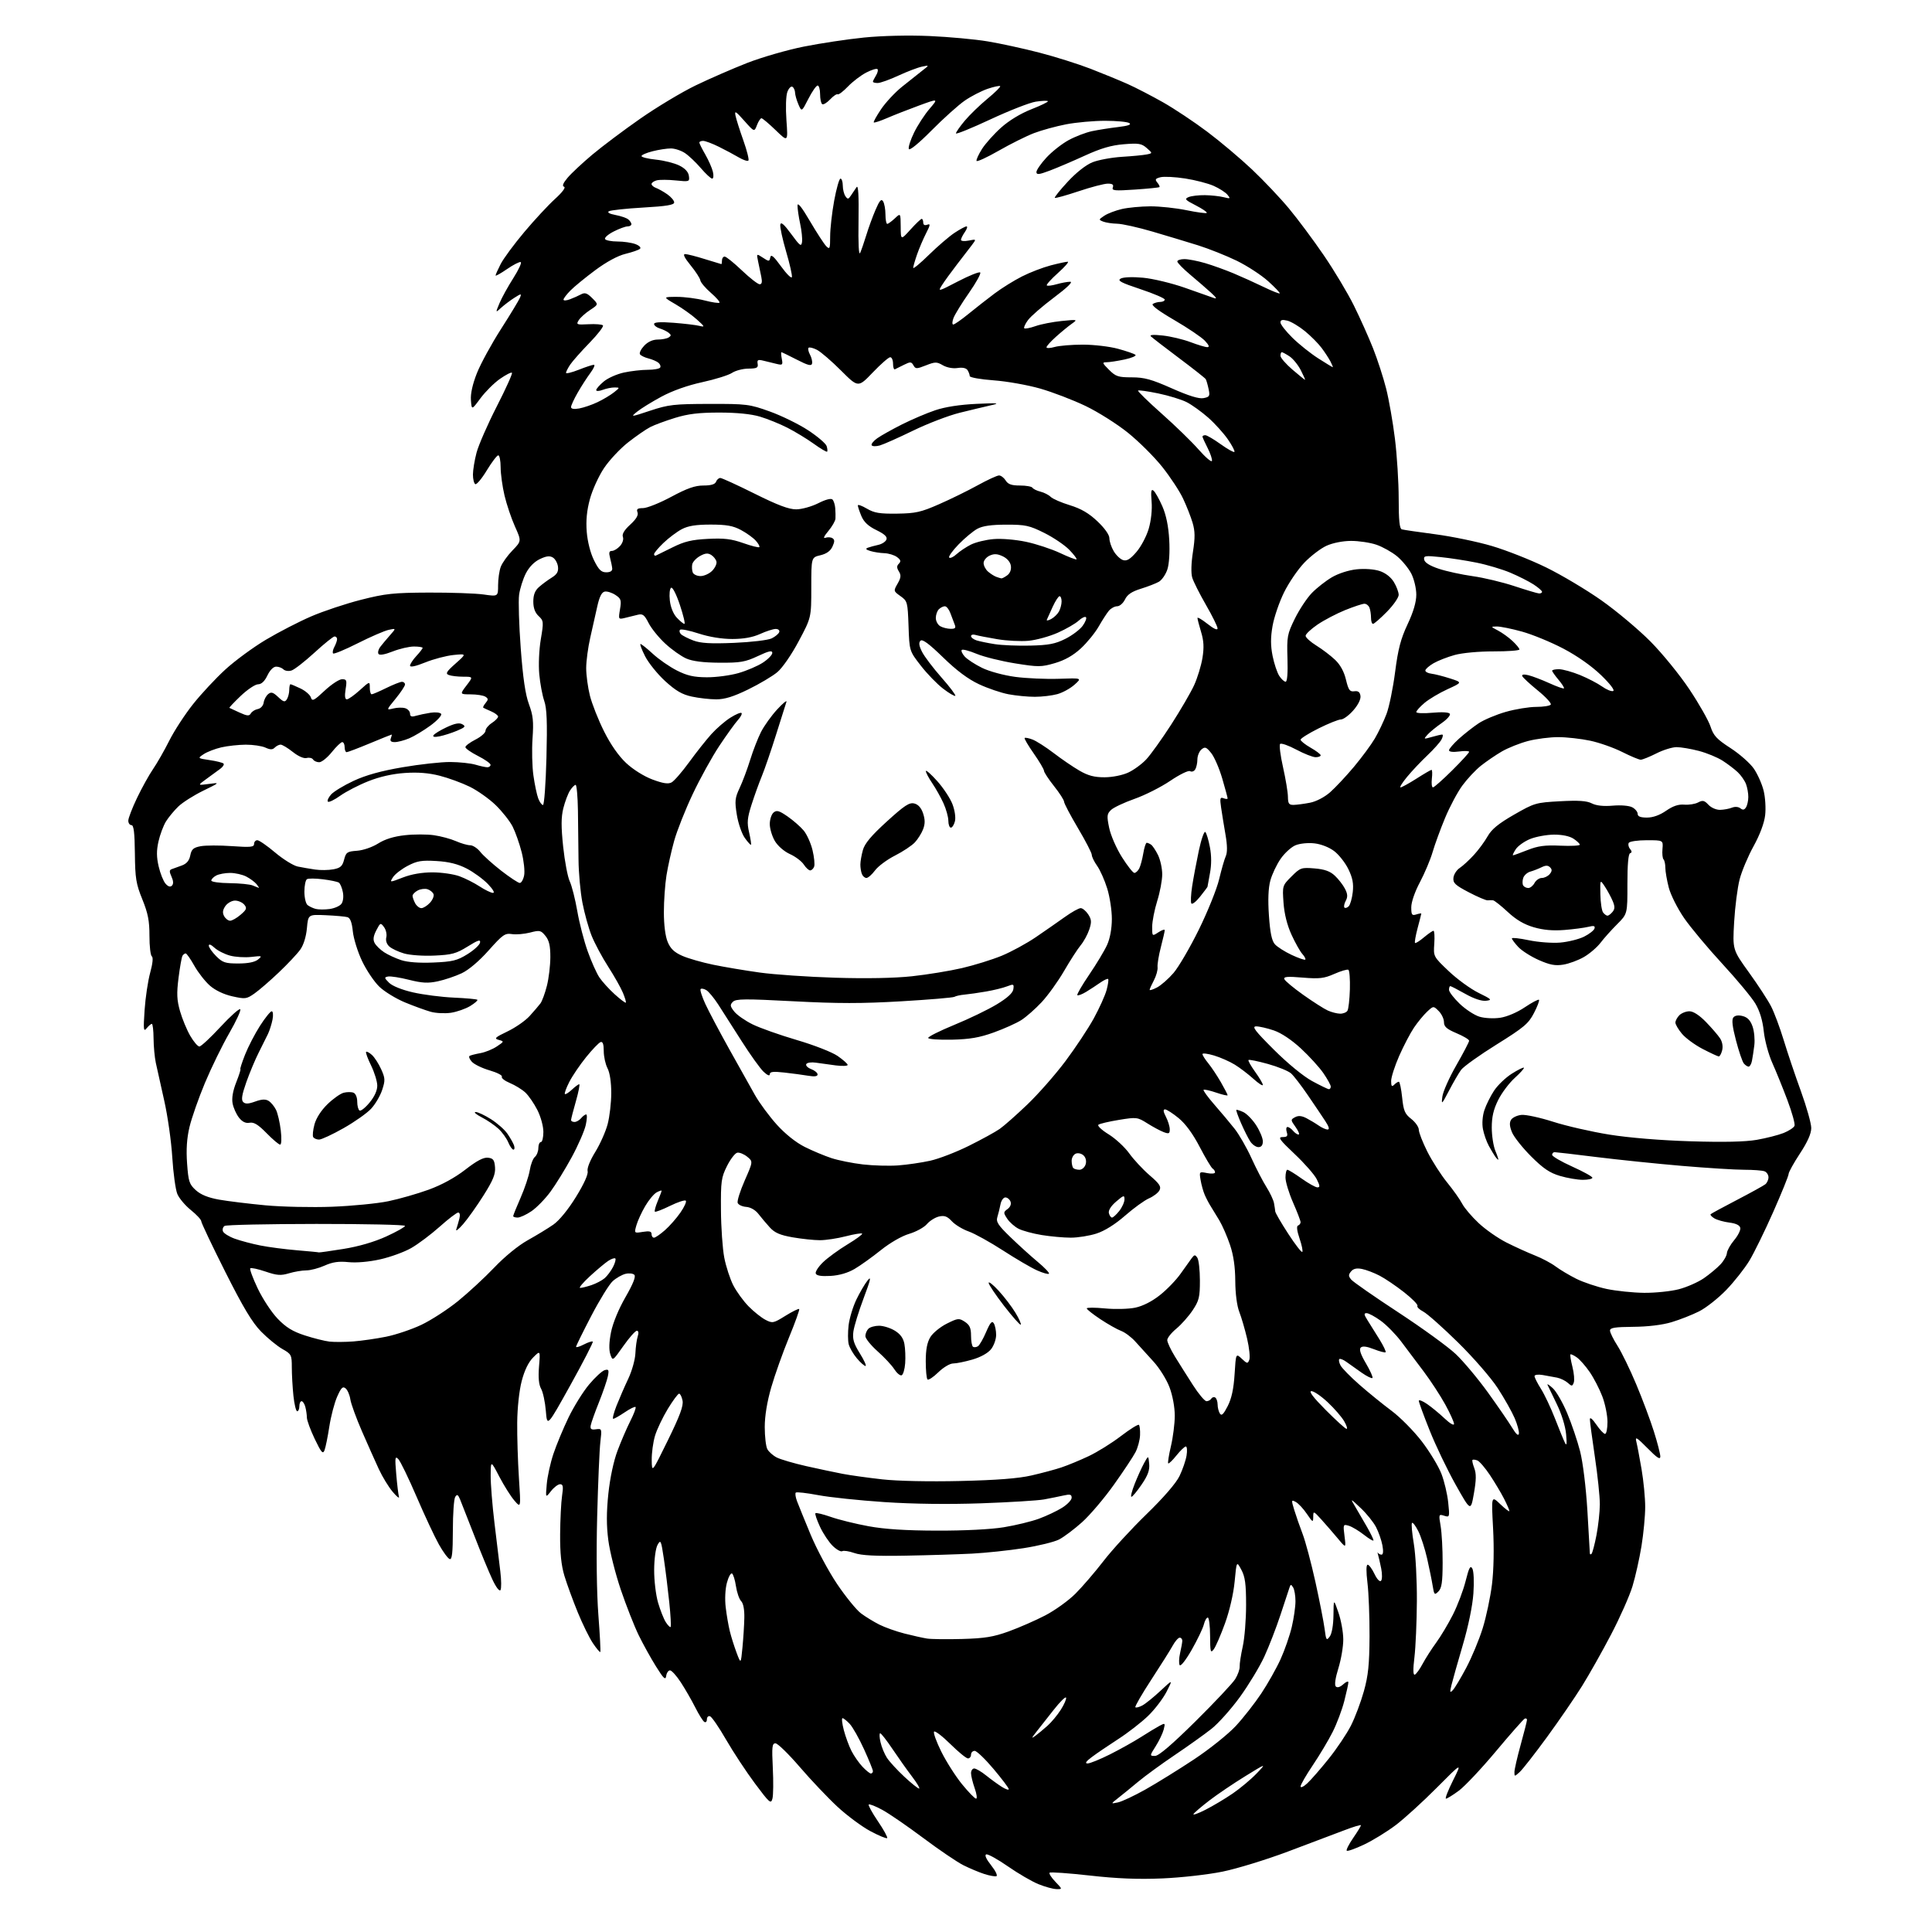 <?xml version="1.0" encoding="UTF-8" standalone="no"?>
<svg 
  version="1.1" 
  xmlns="http://www.w3.org/2000/svg" 
  xmlns:xlink="http://www.w3.org/1999/xlink" 
  xmlns:svg="http://www.w3.org/2000/svg"
  xmlns:rdf="http://www.w3.org/1999/02/22-rdf-syntax-ns#"
  xmlns:cc="http://creativecommons.org/ns#"
  xmlns:dc="http://purl.org/dc/elements/1.1/"
  viewBox="0 0 768 768"
  width="768"
  height="768"
>
<style>svg {background-color: white; }</style>"
<path stroke="none" fill="black" fill-rule="evenodd" d="M419.94,750.95C418.60,750.92 415.37,750.03 412.77,748.97C410.18,747.92 404.72,744.74 400.64,741.90C396.57,739.07 392.70,736.93 392.05,737.15C391.30,737.40 392.03,739.02 394.00,741.50C395.73,743.67 396.66,745.61 396.08,745.81C395.50,746.00 393.33,745.61 391.26,744.94C389.19,744.27 385.45,742.70 382.95,741.45C380.45,740.19 373.28,735.33 367.02,730.64C360.76,725.96 353.44,720.92 350.75,719.46C348.06,718.00 345.63,717.04 345.34,717.32C345.06,717.61 346.70,720.62 349.00,724.00C351.30,727.38 352.95,730.39 352.66,730.67C352.37,730.96 349.38,729.72 346.00,727.92C342.63,726.12 336.76,721.77 332.96,718.26C329.16,714.74 322.40,707.62 317.94,702.43C313.48,697.24 309.13,693.00 308.27,693.00C306.93,693.00 306.78,694.38 307.20,702.75C307.47,708.11 307.41,713.61 307.06,714.96C306.48,717.23 305.92,716.75 300.10,708.95C296.63,704.29 291.47,696.46 288.64,691.56C285.81,686.65 282.94,682.46 282.25,682.24C281.56,682.01 281.00,682.57 281.00,683.48C281.00,684.38 280.54,684.83 279.98,684.49C279.42,684.14 277.78,681.53 276.35,678.68C274.91,675.83 272.34,671.36 270.63,668.75C268.93,666.14 266.99,664.00 266.34,664.00C265.68,664.00 265.00,664.99 264.82,666.20C264.56,668.01 263.83,667.33 260.78,662.45C258.73,659.18 255.63,653.58 253.88,650.00C252.14,646.42 248.95,638.33 246.80,632.00C244.65,625.67 242.41,616.81 241.82,612.29C241.05,606.43 241.06,601.15 241.83,593.77C242.49,587.53 243.93,580.76 245.48,576.66C246.88,572.93 249.18,567.61 250.58,564.84C251.99,562.07 252.91,559.58 252.65,559.31C252.38,559.04 250.44,559.99 248.35,561.41C246.25,562.83 244.20,564.00 243.78,564.00C243.37,564.00 243.95,561.67 245.07,558.81C246.20,555.96 248.30,551.12 249.75,548.06C251.20,545.00 252.47,540.48 252.58,538.00C252.68,535.53 253.10,532.49 253.50,531.25C253.96,529.85 253.82,529.00 253.15,529.00C252.56,529.00 250.15,531.72 247.80,535.05C243.53,541.10 243.53,541.10 242.61,538.33C242.01,536.53 242.11,533.48 242.90,529.53C243.62,525.93 245.93,520.33 248.64,515.63C251.68,510.34 252.83,507.43 252.16,506.76C251.60,506.20 250.01,506.03 248.62,506.38C247.23,506.73 244.96,508.02 243.58,509.26C242.20,510.49 238.36,516.72 235.04,523.09C231.72,529.47 229.00,534.99 229.00,535.37C229.00,535.74 230.39,535.33 232.09,534.45C233.79,533.57 235.39,533.06 235.64,533.31C235.89,533.56 231.91,541.30 226.80,550.50C217.50,567.24 217.50,567.24 216.98,560.87C216.70,557.37 215.85,553.41 215.11,552.08C214.18,550.43 213.92,547.64 214.27,543.21C214.79,536.75 214.79,536.75 211.93,539.62C210.05,541.51 208.49,544.73 207.38,549.00C206.39,552.80 205.65,559.66 205.60,565.50C205.54,571.00 205.85,580.90 206.28,587.50C207.07,599.50 207.07,599.50 204.48,596.50C203.05,594.85 200.36,590.58 198.49,587.00C195.10,580.50 195.10,580.50 195.05,586.50C195.02,589.80 195.70,598.35 196.57,605.50C197.43,612.65 198.48,621.30 198.89,624.72C199.31,628.15 199.34,631.46 198.95,632.08C198.54,632.74 197.20,630.99 195.73,627.86C194.34,624.91 191.11,617.10 188.56,610.50C186.00,603.90 183.45,597.40 182.89,596.05C182.06,594.08 181.69,593.88 180.95,595.05C180.44,595.85 180.02,601.83 180.02,608.33C180.00,617.35 179.70,620.07 178.75,619.75C178.06,619.52 176.13,616.90 174.46,613.92C172.78,610.94 168.80,602.42 165.61,595.00C162.42,587.58 159.14,580.83 158.33,580.00C157.04,578.68 156.94,579.39 157.51,586.00C157.86,590.12 158.35,594.17 158.59,595.00C158.82,595.83 157.69,594.92 156.08,593.00C154.46,591.08 151.99,587.02 150.59,584.00C149.19,580.98 146.18,574.23 143.90,569.00C141.62,563.77 139.54,558.05 139.27,556.29C139.01,554.52 138.16,552.55 137.39,551.91C136.26,550.97 135.62,551.60 134.02,555.22C132.94,557.67 131.54,563.01 130.91,567.09C130.29,571.17 129.42,575.40 129.00,576.50C128.35,578.17 127.72,577.44 125.11,572.00C123.40,568.42 122.00,564.60 121.99,563.50C121.98,562.40 121.70,560.49 121.37,559.25C121.04,558.01 120.37,557.00 119.88,557.00C119.40,557.00 119.00,557.90 119.00,559.00C119.00,560.10 118.61,561.00 118.14,561.00C117.67,561.00 117.00,558.23 116.64,554.85C116.29,551.47 116.00,546.38 116.00,543.54C116.00,538.61 115.83,538.27 112.25,536.25C110.19,535.08 106.38,531.96 103.78,529.31C100.25,525.70 96.69,519.77 89.53,505.54C84.29,495.12 80.00,486.08 80.00,485.46C80.00,484.84 78.15,482.85 75.89,481.03C73.63,479.22 71.20,476.33 70.49,474.62C69.78,472.90 68.87,466.32 68.48,460.00C68.09,453.68 66.65,443.55 65.28,437.50C63.91,431.45 62.41,424.70 61.94,422.50C61.47,420.30 61.07,415.91 61.04,412.75C61.02,409.59 60.71,407.00 60.36,407.00C60.01,407.00 59.08,407.79 58.30,408.75C57.05,410.28 56.95,409.38 57.48,401.50C57.82,396.55 58.82,389.87 59.70,386.66C60.70,383.04 60.95,380.56 60.35,380.16C59.83,379.80 59.40,376.12 59.41,372.00C59.42,366.05 58.83,363.05 56.58,357.50C54.08,351.35 53.72,349.14 53.62,339.25C53.53,330.98 53.17,328.00 52.25,328.00C51.56,328.00 51.00,327.20 51.00,326.22C51.00,325.24 52.57,321.17 54.48,317.18C56.40,313.18 59.26,308.02 60.85,305.71C62.44,303.39 65.35,298.30 67.31,294.39C69.28,290.47 73.53,283.95 76.76,279.89C79.99,275.82 85.76,269.64 89.57,266.15C93.38,262.66 100.63,257.33 105.69,254.31C110.74,251.30 118.84,247.12 123.69,245.03C128.53,242.94 137.45,239.97 143.50,238.43C153.21,235.96 156.38,235.62 170.50,235.56C179.30,235.53 189.09,235.87 192.25,236.32C198.00,237.14 198.00,237.14 198.00,232.64C198.00,230.16 198.48,226.86 199.06,225.32C199.64,223.77 201.74,220.83 203.72,218.80C207.31,215.09 207.31,215.09 204.69,209.25C203.25,206.04 201.39,200.51 200.55,196.96C199.71,193.41 199.02,188.36 199.01,185.75C199.01,183.14 198.58,181.00 198.07,181.00C197.56,181.00 195.50,183.70 193.49,187.01C191.49,190.32 189.43,192.76 188.92,192.45C188.41,192.14 188.00,190.43 188.00,188.65C188.00,186.87 188.64,182.96 189.43,179.96C190.22,176.96 193.83,168.70 197.45,161.61C201.08,154.52 203.81,148.47 203.51,148.18C203.21,147.88 201.07,148.98 198.74,150.61C196.41,152.24 192.93,155.71 191.00,158.31C187.50,163.04 187.50,163.04 187.20,159.08C187.00,156.51 187.85,152.71 189.59,148.31C191.08,144.56 195.39,136.67 199.17,130.77C202.95,124.87 206.35,119.24 206.73,118.27C207.36,116.63 207.20,116.64 204.45,118.39C202.83,119.42 200.47,121.20 199.21,122.34C196.93,124.42 196.93,124.42 198.55,120.54C199.44,118.40 201.91,113.92 204.04,110.58C206.17,107.23 207.50,104.36 206.99,104.18C206.48,104.00 204.03,105.26 201.53,106.98C199.04,108.69 197.00,109.83 197.00,109.51C197.00,109.18 197.90,107.15 199.01,104.99C200.11,102.82 204.33,97.10 208.39,92.27C212.44,87.45 217.95,81.51 220.63,79.08C223.53,76.45 224.99,74.50 224.23,74.24C223.37,73.96 223.81,72.82 225.63,70.66C227.09,68.92 231.49,64.81 235.39,61.53C239.30,58.24 247.90,51.78 254.50,47.18C261.10,42.58 271.00,36.63 276.50,33.97C282.00,31.31 291.23,27.29 297.00,25.03C302.77,22.78 312.90,19.85 319.50,18.53C326.10,17.21 336.90,15.58 343.50,14.92C350.68,14.20 361.12,13.96 369.50,14.32C377.20,14.66 387.60,15.61 392.61,16.45C397.62,17.28 406.85,19.29 413.11,20.91C419.38,22.53 428.55,25.42 433.50,27.33C438.45,29.25 445.11,31.99 448.31,33.42C451.50,34.85 457.80,38.11 462.31,40.66C466.81,43.21 474.75,48.49 479.94,52.40C485.13,56.30 493.13,63.05 497.71,67.38C502.29,71.71 508.90,78.69 512.38,82.88C515.87,87.07 522.11,95.45 526.24,101.50C530.38,107.55 535.77,116.55 538.21,121.50C540.66,126.45 544.09,134.10 545.83,138.50C547.57,142.90 549.90,150.08 551.01,154.46C552.12,158.84 553.70,167.83 554.51,174.43C555.33,181.04 556.00,191.76 556.00,198.25C556.00,206.84 556.34,210.16 557.25,210.43C557.94,210.63 563.93,211.51 570.57,212.38C577.21,213.26 587.34,215.35 593.07,217.05C598.81,218.74 608.52,222.58 614.65,225.58C620.78,228.58 630.68,234.49 636.65,238.70C642.62,242.91 651.35,250.24 656.06,254.98C660.77,259.72 667.75,268.30 671.58,274.05C675.42,279.80 679.18,286.44 679.96,288.82C681.14,292.45 682.41,293.82 687.93,297.39C691.54,299.73 695.71,303.41 697.19,305.57C698.67,307.73 700.42,311.66 701.07,314.31C701.73,316.95 702.00,321.36 701.67,324.11C701.31,327.20 699.56,331.87 697.08,336.36C694.88,340.34 692.38,346.28 691.53,349.55C690.68,352.82 689.70,360.45 689.35,366.51C688.72,377.52 688.72,377.52 695.24,386.57C698.83,391.54 702.79,397.61 704.04,400.06C705.30,402.50 707.55,408.55 709.06,413.50C710.56,418.45 713.64,427.59 715.90,433.80C718.15,440.02 720.00,446.59 720.00,448.41C720.00,450.63 718.54,453.93 715.50,458.55C713.02,462.32 711.00,465.98 711.00,466.67C711.00,467.37 708.26,474.14 704.91,481.72C701.56,489.30 697.28,498.04 695.40,501.15C693.52,504.25 689.40,509.47 686.24,512.75C683.08,516.03 678.22,519.87 675.45,521.27C672.68,522.67 667.73,524.62 664.46,525.59C660.75,526.70 655.00,527.39 649.25,527.43C641.98,527.49 640.00,527.80 640.00,528.91C640.00,529.69 641.34,532.42 642.98,534.97C644.62,537.53 647.97,544.41 650.42,550.27C652.88,556.12 656.04,564.56 657.44,569.01C658.85,573.46 660.00,577.95 660.00,578.98C660.00,580.38 658.71,579.54 654.91,575.68C650.68,571.39 649.92,570.93 650.45,573.00C650.80,574.38 651.74,579.33 652.54,584.00C653.34,588.67 653.99,595.42 653.99,599.00C653.99,602.58 653.33,609.58 652.52,614.56C651.71,619.54 650.10,626.74 648.94,630.56C647.78,634.38 643.96,643.00 640.44,649.72C636.93,656.44 631.73,665.66 628.89,670.22C626.05,674.77 619.79,683.90 614.97,690.50C610.15,697.10 605.26,703.36 604.11,704.40C602.04,706.28 602.00,706.28 602.01,704.40C602.02,703.36 603.14,698.45 604.51,693.51C605.88,688.56 607.00,684.14 607.00,683.67C607.00,683.21 606.61,682.98 606.13,683.17C605.64,683.35 600.51,689.17 594.72,696.09C588.93,703.02 582.26,710.10 579.90,711.84C577.54,713.58 575.24,715.00 574.79,715.00C574.34,715.00 575.61,711.74 577.60,707.75C581.23,700.50 581.23,700.50 571.17,710.62C565.64,716.19 558.28,722.89 554.81,725.52C551.34,728.14 545.67,731.63 542.20,733.26C538.74,734.90 535.66,735.99 535.35,735.69C535.05,735.39 536.20,733.12 537.90,730.64C539.61,728.16 541.00,725.89 541.00,725.58C541.00,725.27 537.96,726.18 534.25,727.61C530.54,729.03 520.49,732.83 511.92,736.04C503.34,739.26 491.66,742.85 485.94,744.01C480.22,745.18 469.47,746.39 462.03,746.70C452.41,747.11 444.07,746.78 433.17,745.55C424.74,744.61 417.57,744.10 417.24,744.43C416.91,744.75 417.93,746.37 419.51,748.01C422.37,751.00 422.37,751.00 419.94,750.95zM479.15,719.43C482.09,717.94 486.98,715.03 490.00,712.96C493.02,710.89 497.30,707.31 499.50,705.01C503.50,700.83 503.50,700.83 495.00,706.07C490.32,708.95 483.93,713.27 480.79,715.68C477.66,718.08 474.80,720.52 474.44,721.09C474.09,721.67 476.21,720.92 479.15,719.43zM444.37,716.49C445.95,716.17 450.90,713.84 455.37,711.33C459.84,708.82 468.51,703.44 474.63,699.39C480.78,695.32 488.22,689.36 491.25,686.10C494.26,682.85 498.83,677.02 501.39,673.16C503.96,669.29 507.41,663.17 509.05,659.56C510.69,655.94 512.69,650.18 513.50,646.74C514.31,643.31 514.97,638.70 514.97,636.50C514.97,634.30 514.55,631.84 514.04,631.03C513.22,629.73 513.05,629.73 512.61,631.03C512.33,631.84 510.73,636.70 509.04,641.84C507.36,646.97 504.44,654.50 502.57,658.57C500.69,662.63 496.31,669.86 492.84,674.64C489.37,679.42 484.30,685.08 481.58,687.24C478.86,689.39 472.33,694.05 467.07,697.60C461.80,701.15 455.22,705.95 452.43,708.27C449.64,710.60 446.04,713.53 444.43,714.79C441.50,717.09 441.50,717.09 444.37,716.49zM388.01,715.00C388.51,715.00 388.26,713.14 387.46,710.87C386.66,708.61 386.00,705.91 386.00,704.87C386.00,703.84 386.57,703.00 387.27,703.00C387.97,703.00 390.11,704.25 392.02,705.79C393.93,707.32 396.74,709.36 398.25,710.31C399.76,711.27 401.00,711.67 401.00,711.21C401.00,710.75 398.28,707.14 394.95,703.19C391.62,699.23 388.25,696.00 387.45,696.00C386.65,696.00 386.00,696.67 386.00,697.50C386.00,698.33 385.45,699.00 384.78,699.00C384.11,699.00 380.97,696.44 377.81,693.31C374.64,690.18 371.72,687.94 371.32,688.34C370.92,688.74 372.20,692.32 374.17,696.29C376.13,700.25 379.85,706.09 382.42,709.25C385.00,712.41 387.52,715.00 388.01,715.00zM365.35,710.98C365.81,710.99 364.57,708.86 362.58,706.25C360.59,703.64 357.08,698.69 354.77,695.25C352.46,691.81 350.27,689.00 349.89,689.00C349.52,689.00 349.57,690.59 350.01,692.52C350.44,694.46 351.60,697.27 352.58,698.77C353.56,700.27 356.64,703.63 359.43,706.23C362.22,708.84 364.88,710.97 365.35,710.98zM519.64,708.92C521.09,707.59 524.94,703.18 528.19,699.12C531.44,695.06 535.42,689.12 537.04,685.92C538.66,682.72 540.96,676.59 542.16,672.30C543.90,666.07 544.35,661.68 544.41,650.50C544.44,642.80 544.08,633.24 543.59,629.25C543.04,624.67 543.06,622.00 543.67,622.00C544.20,622.00 545.41,623.64 546.37,625.65C547.37,627.76 548.47,628.92 548.98,628.40C549.46,627.90 549.49,625.70 549.05,623.50C548.61,621.30 548.04,618.83 547.79,618.00C547.54,617.17 547.52,616.84 547.75,617.25C547.98,617.66 548.63,618.00 549.19,618.00C549.84,618.00 549.96,616.62 549.53,614.30C549.15,612.26 548.01,609.00 547.00,607.05C545.99,605.10 543.26,601.70 540.92,599.50C536.68,595.50 536.68,595.50 538.76,599.00C539.91,600.92 542.00,604.52 543.41,607.00C544.82,609.48 545.98,611.86 545.99,612.30C545.99,612.74 544.31,611.77 542.25,610.15C540.19,608.53 537.45,606.89 536.18,606.51C533.91,605.84 533.87,605.95 534.47,610.66C535.08,615.50 535.08,615.50 531.79,611.55C529.98,609.38 527.05,606.01 525.28,604.05C522.13,600.58 522.05,600.56 522.03,602.98C522.00,605.31 521.84,605.23 519.48,601.76C518.10,599.72 516.12,597.60 515.08,597.05C513.30,596.09 513.27,596.25 514.50,600.27C515.21,602.60 516.71,606.91 517.84,609.85C518.96,612.80 521.24,621.35 522.90,628.85C524.55,636.36 526.19,644.74 526.55,647.48C527.14,652.06 527.30,652.30 528.60,650.54C529.44,649.38 530.03,646.01 530.07,642.06C530.14,635.50 530.14,635.50 532.04,641.00C533.09,644.02 533.96,648.82 533.97,651.66C533.99,654.50 533.11,659.67 532.03,663.14C530.80,667.11 530.42,669.82 531.01,670.41C531.60,671.00 532.71,670.67 533.98,669.52C535.09,668.51 536.00,668.17 536.00,668.76C536.00,669.36 535.27,672.69 534.38,676.17C533.49,679.65 531.41,685.20 529.74,688.50C528.08,691.80 524.53,697.74 521.86,701.70C519.19,705.67 517.00,709.46 517.00,710.13C517.00,710.80 518.19,710.26 519.64,708.92zM346.19,705.00C346.63,705.00 347.00,704.57 347.00,704.06C347.00,703.54 345.40,699.60 343.45,695.31C341.49,691.02 338.94,686.50 337.77,685.26C336.61,684.02 335.32,683.00 334.92,683.00C334.51,683.00 334.75,685.14 335.43,687.75C336.12,690.36 337.48,694.08 338.46,696.00C339.43,697.92 341.39,700.74 342.80,702.25C344.22,703.76 345.74,705.00 346.19,705.00zM432.33,701.00C433.28,701.00 437.30,699.36 441.27,697.37C445.25,695.37 450.76,692.29 453.53,690.52C456.30,688.75 459.62,686.74 460.92,686.04C463.17,684.84 463.24,684.91 462.60,687.48C462.22,688.96 460.81,691.93 459.45,694.08C456.97,698.00 456.97,698.00 459.16,698.00C460.62,698.00 465.91,693.47 475.23,684.25C482.87,676.69 489.98,669.13 491.02,667.46C492.06,665.78 492.86,663.53 492.79,662.46C492.73,661.38 493.28,657.80 494.01,654.50C494.75,651.20 495.34,643.77 495.34,638.00C495.34,629.63 494.95,626.79 493.45,624.00C491.57,620.50 491.57,620.50 490.79,628.67C490.33,633.53 488.78,640.27 486.96,645.30C485.28,649.95 483.26,654.60 482.48,655.63C481.22,657.30 481.06,656.73 481.03,650.25C481.01,646.26 480.60,643.00 480.11,643.00C479.62,643.00 478.92,644.24 478.55,645.75C478.18,647.26 476.03,651.77 473.76,655.76C471.40,659.90 469.34,662.54 468.94,661.91C468.57,661.30 468.64,659.16 469.10,657.15C469.57,655.14 469.96,652.94 469.98,652.25C469.99,651.56 469.53,651.00 468.95,651.00C468.38,651.00 467.14,652.40 466.20,654.11C465.27,655.82 461.42,661.93 457.66,667.69C453.90,673.45 451.05,678.38 451.33,678.66C451.60,678.94 452.85,678.61 454.10,677.95C455.35,677.28 458.60,674.65 461.32,672.11C466.27,667.50 466.27,667.50 463.72,672.50C462.31,675.25 458.99,679.59 456.33,682.15C453.67,684.71 448.35,688.84 444.50,691.32C440.65,693.81 435.95,697.00 434.06,698.42C431.69,700.19 431.15,701.00 432.33,701.00zM411.53,690.05C412.61,689.25 414.79,687.45 416.36,686.05C417.94,684.65 420.33,681.78 421.67,679.68C423.02,677.57 423.97,675.40 423.78,674.85C423.60,674.29 421.39,676.46 418.87,679.67C416.35,682.88 413.22,686.85 411.92,688.50C410.00,690.94 409.92,691.23 411.53,690.05zM577.50,671.89C578.25,671.13 580.65,667.12 582.84,663.00C585.03,658.88 587.98,651.80 589.39,647.27C590.80,642.75 592.46,634.87 593.09,629.77C593.79,624.03 593.95,615.55 593.52,607.50C592.82,594.50 592.82,594.50 596.41,597.95C598.39,599.84 600.00,601.06 600.00,600.66C600.00,600.25 599.05,598.05 597.88,595.76C596.71,593.47 594.19,589.25 592.28,586.37C590.37,583.50 588.11,580.87 587.26,580.55C586.41,580.22 585.54,580.13 585.33,580.34C585.12,580.55 585.44,582.02 586.05,583.61C586.88,585.77 586.84,588.32 585.90,593.67C584.63,600.84 584.63,600.84 578.66,590.22C575.38,584.38 570.74,574.71 568.35,568.72C565.96,562.74 564.00,557.40 564.00,556.85C564.00,556.31 565.46,556.87 567.25,558.09C569.04,559.31 572.19,561.91 574.25,563.86C576.37,565.86 578.00,566.81 578.00,566.04C578.00,565.28 576.42,561.80 574.50,558.29C572.57,554.79 568.73,548.90 565.96,545.21C563.19,541.52 559.15,536.15 556.98,533.27C554.82,530.40 551.17,526.69 548.87,525.02C546.58,523.36 544.05,522.00 543.26,522.00C542.09,522.00 542.17,522.56 543.66,524.90C544.67,526.49 546.79,529.89 548.37,532.44C549.95,535.00 551.04,537.29 550.80,537.53C550.55,537.78 548.46,537.23 546.14,536.32C543.27,535.20 541.61,534.99 540.91,535.69C540.21,536.39 540.87,538.39 542.99,541.98C544.69,544.87 545.85,547.48 545.57,547.77C545.28,548.06 543.34,547.11 541.27,545.66C539.20,544.21 536.48,542.28 535.22,541.37C533.97,540.46 532.70,539.97 532.39,540.27C532.09,540.58 532.32,541.72 532.90,542.81C533.48,543.90 536.85,547.34 540.39,550.44C543.92,553.54 549.67,558.21 553.16,560.81C556.65,563.41 562.07,568.91 565.22,573.02C568.36,577.13 571.86,582.91 572.99,585.86C574.13,588.81 575.34,593.92 575.68,597.23C576.30,603.10 576.26,603.22 574.08,602.53C571.91,601.84 571.87,601.95 572.68,606.66C573.13,609.32 573.49,615.88 573.47,621.24C573.45,628.94 573.10,631.33 571.79,632.63C570.26,634.17 570.10,634.01 569.51,630.39C569.17,628.25 568.17,623.35 567.30,619.50C566.43,615.65 564.85,610.77 563.79,608.65C562.73,606.54 561.60,605.06 561.29,605.38C560.97,605.69 561.30,609.45 562.02,613.72C562.74,618.00 563.28,628.25 563.23,636.50C563.18,644.75 562.74,654.77 562.26,658.77C561.67,663.64 561.71,665.93 562.39,665.70C562.95,665.52 564.35,663.59 565.50,661.43C566.65,659.27 569.08,655.48 570.89,653.00C572.71,650.52 575.71,645.50 577.56,641.84C579.41,638.18 581.69,632.17 582.61,628.48C583.96,623.11 584.49,622.13 585.28,623.54C585.84,624.53 586.02,628.80 585.70,633.40C585.36,638.32 583.70,646.41 581.46,654.00C579.44,660.88 577.42,668.03 576.97,669.89C576.27,672.75 576.36,673.06 577.50,671.89zM295.13,655.00C295.48,651.42 295.82,646.11 295.88,643.18C295.96,639.85 295.48,637.34 294.62,636.48C293.86,635.72 292.94,633.06 292.56,630.57C292.19,628.08 291.48,625.80 290.99,625.49C290.50,625.19 289.58,626.84 288.96,629.16C288.29,631.62 288.09,635.71 288.48,638.94C288.84,642.00 289.58,646.30 290.13,648.50C290.67,650.70 291.88,654.52 292.81,657.00C294.50,661.50 294.50,661.50 295.13,655.00zM238.63,656.70C238.45,656.89 237.14,655.34 235.74,653.27C234.33,651.20 231.60,645.65 229.67,640.94C227.74,636.23 225.36,629.70 224.37,626.44C223.10,622.23 222.61,617.40 222.66,609.85C222.71,603.99 223.05,597.13 223.43,594.60C223.99,590.90 223.83,590.00 222.64,590.00C221.83,590.00 220.20,591.24 219.02,592.75C216.86,595.50 216.86,595.50 217.34,590.00C217.59,586.98 218.78,581.58 219.97,578.00C221.16,574.42 223.87,567.90 225.99,563.50C228.12,559.10 231.80,553.18 234.18,550.35C236.56,547.51 239.34,544.95 240.36,544.66C241.96,544.20 242.14,544.55 241.63,547.11C241.30,548.74 239.70,553.40 238.08,557.46C236.45,561.52 234.98,565.66 234.81,566.67C234.57,568.09 235.04,568.42 236.90,568.16C239.24,567.83 239.28,567.95 238.66,573.16C238.30,576.10 237.73,589.52 237.38,603.00C237.00,617.85 237.19,633.19 237.86,641.93C238.47,649.87 238.81,656.52 238.63,656.70zM382.50,651.52C391.44,651.27 394.90,650.71 401.00,648.50C405.12,647.01 411.65,644.15 415.50,642.15C419.35,640.15 424.76,636.26 427.51,633.51C430.27,630.75 435.30,624.90 438.69,620.50C442.08,616.10 449.76,607.73 455.76,601.91C462.53,595.34 467.51,589.58 468.88,586.74C470.10,584.22 471.36,580.55 471.68,578.58C472.00,576.61 471.87,575.00 471.38,575.00C470.90,575.00 469.22,576.61 467.65,578.57C466.09,580.53 464.61,581.95 464.38,581.71C464.15,581.48 464.63,578.41 465.46,574.89C466.29,571.38 466.98,565.93 466.99,562.79C466.99,559.41 466.15,554.79 464.91,551.49C463.74,548.37 460.90,543.82 458.49,541.20C456.11,538.61 452.89,535.07 451.33,533.31C449.77,531.56 447.22,529.64 445.65,529.05C444.08,528.46 440.37,526.36 437.40,524.39C434.43,522.42 432.00,520.49 432.00,520.11C432.00,519.73 435.26,519.73 439.25,520.12C443.25,520.50 448.64,520.37 451.27,519.82C454.28,519.19 457.91,517.35 461.10,514.82C463.89,512.62 467.59,508.78 469.33,506.29C471.08,503.80 473.05,501.03 473.73,500.13C474.81,498.70 475.08,498.68 475.97,500.00C476.52,500.82 476.97,504.88 476.98,509.00C476.99,515.60 476.65,517.02 474.11,520.84C472.52,523.23 469.60,526.53 467.61,528.17C465.63,529.81 464.00,531.85 464.00,532.71C464.00,533.57 465.37,536.51 467.05,539.24C468.73,541.97 471.96,547.09 474.22,550.60C476.47,554.12 478.90,557.00 479.60,557.00C480.31,557.00 481.16,556.54 481.51,555.98C481.86,555.42 482.56,555.23 483.07,555.54C483.58,555.86 484.01,557.10 484.02,558.31C484.02,559.51 484.43,561.13 484.92,561.90C485.59,562.96 486.35,562.23 488.03,558.95C489.58,555.90 490.40,552.10 490.77,546.26C491.29,537.92 491.29,537.92 493.62,540.11C495.76,542.13 496.00,542.16 496.62,540.54C496.99,539.58 496.60,535.80 495.75,532.14C494.89,528.49 493.50,523.70 492.64,521.50C491.70,519.08 491.07,514.23 491.04,509.22C491.01,503.63 490.34,498.97 488.96,494.89C487.84,491.56 485.93,487.17 484.71,485.13C483.50,483.09 481.94,480.54 481.25,479.46C480.56,478.38 479.51,476.38 478.91,475.00C478.31,473.62 477.57,470.97 477.26,469.09C476.69,465.72 476.72,465.69 479.84,466.32C481.58,466.67 483.00,466.54 483.00,466.03C483.00,465.53 482.56,464.85 482.03,464.52C481.50,464.19 479.19,460.32 476.90,455.92C474.19,450.71 471.26,446.71 468.51,444.46C466.19,442.56 463.77,441.00 463.12,441.00C462.30,441.00 462.41,441.89 463.47,443.95C464.31,445.57 465.00,447.81 465.00,448.93C465.00,450.66 464.65,450.82 462.55,450.02C461.20,449.51 458.28,447.94 456.07,446.54C452.16,444.08 451.82,444.03 444.77,445.18C440.77,445.83 437.10,446.70 436.62,447.11C436.14,447.52 437.96,449.23 440.68,450.90C443.39,452.57 447.08,455.97 448.87,458.46C450.65,460.95 454.31,464.88 456.99,467.19C460.99,470.63 461.69,471.71 460.90,473.19C460.36,474.19 458.48,475.62 456.71,476.38C454.95,477.14 450.69,480.22 447.25,483.23C443.28,486.70 439.13,489.30 435.88,490.35C433.07,491.26 428.46,492.00 425.64,491.99C422.81,491.99 417.63,491.52 414.12,490.95C410.61,490.38 406.45,489.25 404.88,488.44C403.30,487.62 401.28,485.83 400.37,484.44C398.82,482.08 398.83,481.84 400.52,480.61C401.62,479.81 402.08,478.64 401.69,477.64C401.35,476.74 400.42,476.00 399.64,476.00C398.87,476.00 397.99,477.24 397.71,478.75C397.42,480.26 396.86,482.53 396.47,483.78C395.87,485.69 396.73,487.02 401.66,491.78C404.91,494.93 409.80,499.36 412.53,501.63C415.27,503.91 417.26,506.02 416.98,506.32C416.69,506.63 414.54,506.03 412.21,504.98C409.88,503.94 403.80,500.38 398.69,497.07C393.58,493.76 387.44,490.36 385.06,489.52C382.67,488.68 379.67,486.86 378.38,485.47C376.56,483.50 375.44,483.09 373.27,483.58C371.75,483.93 369.59,485.28 368.47,486.59C367.36,487.90 364.18,489.65 361.41,490.47C358.45,491.35 353.79,494.03 350.13,496.97C346.70,499.72 342.01,503.08 339.70,504.43C336.98,506.02 333.59,507.00 330.11,507.20C326.43,507.40 324.57,507.10 324.27,506.24C324.02,505.54 325.34,503.52 327.19,501.74C329.04,499.96 333.40,496.78 336.87,494.68C340.35,492.58 342.98,490.65 342.71,490.38C342.44,490.11 339.52,490.59 336.22,491.44C332.91,492.30 328.29,493.00 325.94,493.00C323.59,493.00 318.72,492.49 315.11,491.86C310.09,490.98 307.98,490.07 306.03,487.94C304.64,486.41 302.60,484.00 301.50,482.57C300.29,481.00 298.36,479.89 296.63,479.76C295.05,479.64 293.53,478.93 293.24,478.18C292.95,477.43 294.21,473.42 296.04,469.26C299.36,461.71 299.36,461.71 297.02,459.81C295.73,458.77 293.96,458.05 293.09,458.21C292.21,458.37 290.38,460.75 289.00,463.50C286.71,468.07 286.51,469.57 286.59,481.00C286.63,487.88 287.23,496.40 287.91,499.94C288.60,503.48 290.21,508.43 291.50,510.94C292.79,513.45 295.53,517.22 297.60,519.32C299.67,521.42 302.68,523.82 304.29,524.65C307.08,526.09 307.45,526.02 312.24,523.04C315.00,521.33 317.45,520.12 317.69,520.36C317.93,520.59 316.11,525.67 313.65,531.64C311.19,537.61 308.02,546.53 306.59,551.46C304.93,557.22 304.00,562.86 304.00,567.27C304.00,571.04 304.46,575.00 305.03,576.06C305.60,577.11 307.28,578.61 308.78,579.38C310.28,580.14 315.55,581.69 320.50,582.81C325.45,583.92 331.98,585.31 335.00,585.88C338.02,586.46 345.10,587.44 350.72,588.07C356.79,588.74 369.35,589.01 381.72,588.72C396.19,588.38 404.77,587.72 409.97,586.53C414.08,585.59 419.48,584.15 421.97,583.31C424.46,582.48 429.32,580.47 432.77,578.84C436.22,577.21 441.99,573.62 445.60,570.85C449.21,568.09 452.42,566.09 452.74,566.41C453.06,566.73 453.27,568.56 453.19,570.49C453.12,572.41 452.31,575.45 451.39,577.24C450.46,579.03 446.58,584.89 442.75,590.26C438.93,595.63 433.25,602.30 430.15,605.09C427.04,607.88 422.93,610.97 421.00,611.97C419.07,612.96 412.73,614.51 406.90,615.42C401.07,616.33 391.84,617.31 386.40,617.59C380.95,617.87 369.07,618.24 360.00,618.40C348.07,618.62 342.43,618.33 339.64,617.36C337.52,616.62 335.35,616.28 334.81,616.62C334.28,616.95 332.59,616.03 331.07,614.57C329.55,613.11 327.26,609.69 325.98,606.96C324.71,604.24 323.88,601.79 324.15,601.52C324.42,601.25 327.18,601.92 330.27,603.00C333.37,604.09 340.09,605.75 345.20,606.69C351.65,607.88 360.01,608.42 372.50,608.45C383.33,608.48 393.89,607.95 399.00,607.11C403.68,606.35 409.98,604.82 413.00,603.71C416.02,602.60 420.19,600.63 422.25,599.33C424.31,598.04 426.00,596.25 426.00,595.36C426.00,594.06 425.38,593.89 422.75,594.49C420.96,594.89 417.48,595.59 415.00,596.05C412.52,596.50 401.27,597.19 389.99,597.59C376.89,598.04 362.98,597.87 351.49,597.10C341.60,596.44 329.77,595.20 325.20,594.33C320.64,593.47 316.65,593.02 316.34,593.33C316.02,593.64 316.24,595.16 316.81,596.70C317.39,598.24 319.82,604.23 322.22,610.00C324.62,615.77 329.37,624.63 332.77,629.69C336.18,634.74 340.44,639.97 342.23,641.32C344.03,642.67 347.33,644.69 349.56,645.81C351.79,646.93 356.29,648.53 359.56,649.36C362.83,650.19 366.85,651.09 368.50,651.35C370.15,651.61 376.45,651.69 382.50,651.52zM266.59,646.74C266.82,646.51 266.58,642.08 266.04,636.91C265.50,631.73 264.54,623.95 263.89,619.61C262.80,612.28 262.62,611.89 261.39,614.11C260.63,615.48 260.06,619.73 260.04,624.07C260.02,628.23 260.71,634.08 261.59,637.07C262.46,640.06 263.84,643.55 264.67,644.84C265.49,646.12 266.35,646.98 266.59,646.74zM632.65,617.68C633.01,617.32 633.90,613.98 634.62,610.26C635.34,606.54 635.94,601.02 635.96,598.00C635.97,594.98 635.09,586.50 633.99,579.16C632.90,571.82 632.00,565.08 632.00,564.18C632.00,563.20 633.03,564.06 634.54,566.27C635.93,568.32 637.51,570.00 638.04,570.00C638.57,570.00 639.00,567.86 639.00,565.25C639.00,562.64 638.08,558.07 636.95,555.11C635.82,552.14 633.56,547.77 631.93,545.40C630.30,543.03 627.99,540.40 626.79,539.57C625.60,538.73 624.46,538.21 624.27,538.40C624.07,538.60 624.43,540.83 625.07,543.36C625.71,545.89 625.94,548.71 625.59,549.62C625.02,551.12 624.80,551.13 623.23,549.71C622.28,548.86 620.38,547.93 619.00,547.64C617.62,547.36 615.04,546.89 613.25,546.59C611.40,546.28 610.00,546.48 610.00,547.04C610.00,547.59 611.15,549.87 612.56,552.10C613.97,554.33 616.47,559.61 618.11,563.83C619.75,568.05 621.53,572.40 622.07,573.50C622.78,574.96 622.91,574.04 622.55,570.12C622.26,566.92 620.75,562.04 618.83,558.12C617.05,554.48 615.40,551.05 615.16,550.50C614.92,549.95 615.86,550.55 617.25,551.82C618.65,553.10 621.22,557.57 622.98,561.76C624.74,565.95 627.05,572.77 628.11,576.91C629.23,581.31 630.44,591.12 631.01,600.47C631.54,609.29 631.99,616.91 631.99,617.42C632.00,617.92 632.29,618.04 632.65,617.68zM449.76,595.00C449.36,595.00 449.93,592.71 451.04,589.91C452.14,587.11 453.82,583.40 454.77,581.66C456.50,578.50 456.50,578.50 456.82,581.87C457.06,584.39 456.31,586.48 453.82,590.12C452.00,592.80 450.17,595.00 449.76,595.00zM265.51,572.50C270.30,562.72 271.74,558.82 271.32,556.75C271.02,555.24 270.40,554.00 269.96,554.00C269.51,554.00 267.48,556.74 265.45,560.08C263.42,563.43 261.13,568.23 260.38,570.74C259.62,573.26 259.03,577.61 259.07,580.41C259.14,585.50 259.14,585.50 265.51,572.50zM603.78,569.93C603.94,569.06 603.19,566.27 602.10,563.74C601.01,561.20 597.99,555.83 595.37,551.81C592.73,547.75 585.73,539.69 579.61,533.67C573.56,527.72 567.33,522.19 565.77,521.38C564.21,520.57 563.16,519.54 563.45,519.09C563.73,518.63 561.35,516.21 558.17,513.71C554.99,511.21 550.60,508.24 548.43,507.11C546.25,505.97 543.10,504.77 541.43,504.44C539.30,504.01 537.99,504.30 537.07,505.41C535.98,506.73 535.99,507.28 537.13,508.66C537.88,509.57 546.29,515.42 555.81,521.66C565.33,527.90 575.62,535.36 578.67,538.25C581.73,541.14 587.48,548.00 591.45,553.50C595.41,559.00 599.74,565.30 601.07,567.50C602.63,570.10 603.58,570.95 603.78,569.93zM535.28,568.00C535.74,568.00 535.30,566.61 534.31,564.92C533.31,563.22 530.38,559.84 527.79,557.42C525.20,554.99 522.29,553.00 521.32,553.00C520.13,553.00 522.00,555.47 527.00,560.50C531.10,564.62 534.82,568.00 535.28,568.00zM372.98,545.52C371.00,547.46 369.06,548.73 368.69,548.35C368.31,547.98 368.00,544.70 368.00,541.08C368.01,536.46 368.55,533.61 369.84,531.50C370.85,529.85 373.79,527.45 376.38,526.16C380.79,523.96 381.23,523.92 383.54,525.43C385.46,526.69 386.00,527.90 386.00,530.96C386.00,533.12 386.36,535.10 386.80,535.38C387.24,535.65 388.11,535.55 388.73,535.16C389.36,534.78 390.83,532.23 391.99,529.51C393.62,525.72 394.33,524.91 395.04,526.03C395.55,526.84 395.98,528.90 395.98,530.62C395.99,532.33 395.09,534.89 393.98,536.30C392.74,537.87 389.87,539.48 386.57,540.44C383.61,541.30 380.16,542.00 378.89,542.00C377.60,542.00 374.99,543.56 372.98,545.52zM358.39,546.71C357.78,546.91 356.48,545.82 355.50,544.29C354.53,542.75 351.54,539.55 348.86,537.17C346.19,534.79 344.00,532.07 344.00,531.12C344.00,530.18 344.54,528.86 345.20,528.20C345.86,527.54 347.77,527.00 349.45,527.00C351.13,527.01 353.94,527.88 355.70,528.96C357.90,530.30 359.09,531.94 359.51,534.22C359.86,536.05 359.99,539.52 359.82,541.94C359.64,544.36 359.00,546.51 358.39,546.71zM344.05,543.00C343.57,543.00 342.01,541.62 340.59,539.92C339.16,538.23 337.72,535.72 337.37,534.34C337.02,532.96 337.01,529.59 337.33,526.84C337.66,524.09 339.03,519.52 340.39,516.67C341.75,513.83 343.77,510.38 344.88,509.00C346.45,507.05 346.11,508.61 343.33,516.00C341.36,521.23 339.53,527.20 339.24,529.27C338.83,532.30 339.34,534.03 341.82,538.02C343.53,540.76 344.53,543.00 344.05,543.00zM140.50,533.24C143.80,532.98 149.65,532.14 153.50,531.36C157.35,530.59 163.65,528.46 167.50,526.64C171.35,524.81 177.88,520.59 182.00,517.26C186.12,513.92 192.65,507.89 196.50,503.85C200.66,499.48 206.06,495.08 209.80,493.00C213.26,491.07 217.84,488.29 219.96,486.81C222.30,485.18 225.86,480.83 228.95,475.81C232.15,470.63 233.89,466.78 233.59,465.57C233.30,464.43 234.52,461.33 236.60,457.97C238.53,454.85 240.75,449.86 241.54,446.90C242.33,443.93 242.98,438.35 242.98,434.50C242.99,430.23 242.41,426.38 241.49,424.64C240.67,423.06 240.00,419.99 240.00,417.80C240.00,415.08 239.61,413.96 238.75,414.24C238.06,414.47 235.47,417.16 232.99,420.23C230.51,423.30 227.49,427.75 226.29,430.12C225.08,432.49 224.30,434.64 224.55,434.89C224.80,435.14 226.05,434.36 227.32,433.17C228.59,431.98 229.91,431.00 230.24,431.00C230.58,431.00 229.99,434.04 228.93,437.75C227.87,441.46 227.00,444.83 227.00,445.25C227.00,445.66 227.62,446.00 228.38,446.00C229.14,446.00 230.32,445.32 231.00,444.50C231.68,443.68 232.59,443.00 233.02,443.00C233.44,443.00 233.36,444.91 232.84,447.25C232.31,449.59 229.81,455.32 227.27,460.00C224.73,464.68 220.93,470.85 218.82,473.72C216.71,476.59 213.31,480.08 211.26,481.47C209.21,482.86 206.74,484.00 205.77,484.00C204.80,484.00 204.00,483.74 204.00,483.42C204.00,483.10 205.33,479.80 206.96,476.09C208.59,472.38 210.22,467.48 210.59,465.19C210.95,462.91 211.87,460.52 212.62,459.90C213.38,459.27 214.00,457.69 214.00,456.38C214.00,455.07 214.45,454.00 215.00,454.00C215.55,454.00 216.00,452.19 216.00,449.97C216.00,447.69 214.96,443.88 213.60,441.22C212.28,438.62 210.13,435.51 208.84,434.30C207.54,433.09 204.77,431.39 202.70,430.52C200.62,429.65 199.18,428.52 199.50,428.01C199.81,427.50 197.64,426.37 194.66,425.50C191.68,424.64 188.49,423.09 187.56,422.06C186.63,421.04 186.24,419.99 186.68,419.73C187.13,419.47 189.07,418.98 191.00,418.63C192.93,418.28 195.85,417.09 197.50,415.98C200.44,414.02 200.46,413.97 198.25,413.37C196.30,412.85 196.78,412.38 201.75,410.00C204.91,408.49 208.87,405.73 210.55,403.87C212.23,402.02 214.15,399.77 214.83,398.87C215.50,397.97 216.66,394.82 217.40,391.87C218.15,388.92 218.76,383.79 218.77,380.48C218.78,375.97 218.29,373.85 216.83,372.04C215.02,369.80 214.56,369.70 210.69,370.71C208.38,371.30 205.14,371.58 203.47,371.31C200.74,370.89 199.81,371.55 194.26,377.79C190.44,382.08 186.33,385.56 183.52,386.89C181.01,388.07 176.75,389.50 174.06,390.08C170.16,390.92 167.82,390.80 162.60,389.49C159.00,388.58 155.25,388.00 154.28,388.18C152.68,388.49 152.72,388.72 154.66,390.66C155.94,391.94 159.74,393.47 164.15,394.48C168.19,395.41 175.50,396.35 180.40,396.57C185.29,396.79 189.51,397.17 189.76,397.43C190.02,397.68 188.73,398.80 186.90,399.92C185.06,401.03 181.63,402.23 179.26,402.59C176.90,402.94 173.28,402.77 171.23,402.20C169.18,401.63 164.57,399.95 161.00,398.48C157.43,397.00 152.84,394.20 150.81,392.25C148.77,390.30 145.69,385.73 143.96,382.10C142.22,378.47 140.56,373.15 140.26,370.27C139.89,366.65 139.23,364.91 138.11,364.58C137.23,364.33 133.35,363.98 129.50,363.81C122.50,363.50 122.50,363.50 122.00,369.00C121.69,372.37 120.67,375.66 119.35,377.50C118.17,379.15 114.35,383.22 110.85,386.54C107.36,389.87 102.99,393.64 101.15,394.93C98.00,397.14 97.49,397.20 92.34,396.05C88.95,395.29 85.57,393.68 83.44,391.81C81.55,390.15 78.76,386.59 77.25,383.90C75.74,381.20 74.19,379.00 73.81,379.00C73.43,379.00 72.86,379.42 72.54,379.93C72.23,380.44 71.52,384.37 70.98,388.66C70.18,394.99 70.29,397.49 71.57,401.98C72.44,405.02 74.27,409.41 75.62,411.75C76.98,414.09 78.61,416.00 79.26,416.00C79.90,416.00 83.66,412.51 87.60,408.25C91.55,403.99 95.10,400.81 95.49,401.19C95.89,401.57 93.93,405.84 91.14,410.69C88.35,415.53 83.99,424.45 81.46,430.50C78.93,436.55 76.17,444.43 75.33,448.00C74.26,452.49 73.97,456.97 74.37,462.50C74.89,469.70 75.24,470.76 77.84,473.12C79.83,474.92 82.74,476.10 87.12,476.88C90.63,477.50 98.90,478.51 105.50,479.13C112.10,479.75 124.03,480.00 132.00,479.70C139.97,479.39 150.05,478.41 154.39,477.50C158.73,476.60 165.93,474.54 170.39,472.92C175.58,471.03 180.83,468.17 184.99,464.94C189.55,461.40 192.22,460.00 193.99,460.21C196.07,460.45 196.55,461.10 196.78,464.00C197.00,466.74 196.02,469.15 192.28,475.09C189.65,479.27 185.98,484.45 184.12,486.59C182.26,488.74 181.03,489.67 181.38,488.66C181.72,487.64 182.28,485.73 182.61,484.41C182.97,482.99 182.78,482.00 182.15,482.00C181.56,482.00 178.25,484.53 174.79,487.62C171.33,490.71 166.25,494.52 163.50,496.10C160.75,497.68 155.18,499.71 151.13,500.61C146.66,501.61 141.70,502.04 138.54,501.72C134.66,501.32 132.22,501.67 129.05,503.09C126.70,504.14 123.42,505.00 121.76,505.00C120.09,505.00 116.99,505.52 114.86,506.16C111.61,507.13 110.11,507.02 105.52,505.46C102.52,504.44 99.80,503.86 99.49,504.18C99.17,504.49 100.50,508.09 102.45,512.18C104.39,516.27 107.94,521.67 110.35,524.18C113.65,527.62 116.29,529.26 121.11,530.83C124.62,531.97 129.07,533.09 131.00,533.31C132.93,533.52 137.20,533.49 140.50,533.24zM405.76,526.57C405.50,526.83 402.52,523.47 399.14,519.11C395.76,514.74 393.00,510.62 393.00,509.95C393.00,509.29 394.80,510.71 397.01,513.12C399.22,515.53 402.20,519.43 403.63,521.80C405.07,524.16 406.03,526.31 405.76,526.57zM653.54,513.92C657.96,513.96 664.19,513.32 667.37,512.49C670.56,511.66 675.04,509.68 677.33,508.10C679.62,506.51 682.59,504.04 683.92,502.61C685.25,501.19 686.40,499.17 686.47,498.13C686.55,497.10 687.84,494.79 689.35,492.99C690.86,491.20 691.96,489.01 691.79,488.12C691.59,487.06 690.10,486.33 687.49,486.00C685.30,485.73 682.60,484.97 681.51,484.33C680.41,483.68 679.74,482.93 680.01,482.66C680.28,482.39 685.00,479.83 690.50,476.97C696.00,474.11 701.06,471.31 701.75,470.76C702.44,470.21 703.00,468.96 703.00,467.98C703.00,467.01 702.29,465.94 701.42,465.61C700.55,465.27 696.92,465.00 693.35,465.00C689.78,465.00 678.68,464.31 668.68,463.46C658.68,462.61 643.40,461.03 634.73,459.96C626.06,458.88 618.52,458.00 617.98,458.00C617.44,458.00 617.00,458.48 617.00,459.07C617.00,459.66 620.60,461.76 625.00,463.74C629.40,465.72 633.00,467.71 633.00,468.17C633.00,468.63 631.28,469.00 629.18,469.00C627.08,469.00 622.99,468.30 620.10,467.44C616.02,466.23 613.44,464.48 608.64,459.68C605.23,456.27 601.81,451.97 601.05,450.12C600.07,447.75 599.96,446.28 600.68,445.13C601.24,444.23 603.10,443.36 604.81,443.19C606.52,443.02 612.19,444.25 617.41,445.92C622.64,447.60 632.67,449.89 639.71,451.02C647.55,452.28 660.06,453.31 672.01,453.68C685.22,454.09 693.73,453.90 698.36,453.10C702.11,452.44 706.91,451.22 709.02,450.38C711.12,449.53 713.07,448.25 713.35,447.52C713.63,446.79 712.36,442.21 710.53,437.35C708.70,432.48 705.99,425.81 704.52,422.53C703.04,419.25 701.51,413.60 701.13,409.98C700.67,405.65 699.53,401.88 697.79,398.95C696.34,396.50 690.44,389.40 684.68,383.16C678.92,376.92 672.07,368.73 669.46,364.95C666.85,361.16 664.11,355.72 663.36,352.82C662.61,349.93 662.00,346.39 662.00,344.95C662.00,343.51 661.68,342.01 661.28,341.61C660.88,341.22 660.69,339.34 660.86,337.45C661.15,334.00 661.15,334.00 654.64,334.00C651.05,334.00 647.83,334.47 647.47,335.04C647.12,335.62 647.34,336.70 647.96,337.45C648.76,338.41 648.77,338.91 647.99,339.17C647.29,339.40 646.91,343.71 646.92,351.41C646.94,363.29 646.94,363.29 642.83,367.40C640.58,369.65 637.59,372.98 636.21,374.80C634.82,376.61 631.84,379.16 629.59,380.45C627.34,381.75 623.66,383.10 621.41,383.46C618.23,383.98 616.08,383.57 611.67,381.62C608.56,380.24 604.88,377.90 603.51,376.41C602.13,374.92 601.00,373.40 601.00,373.02C601.00,372.65 604.04,372.98 607.75,373.76C611.47,374.54 617.07,374.96 620.22,374.69C623.36,374.42 627.61,373.36 629.66,372.35C631.71,371.33 633.59,369.87 633.83,369.11C634.16,368.04 633.60,367.88 631.38,368.43C629.80,368.82 625.52,369.39 621.87,369.68C617.33,370.04 613.50,369.71 609.70,368.60C605.86,367.49 602.67,365.61 599.33,362.49C596.68,360.02 594.05,357.95 593.50,357.88C592.95,357.82 591.99,357.82 591.37,357.90C590.75,357.97 587.37,356.53 583.87,354.70C578.46,351.87 577.54,351.01 577.76,348.94C577.90,347.60 579.03,345.84 580.26,345.03C581.49,344.22 584.02,341.90 585.87,339.88C587.73,337.86 590.20,334.50 591.37,332.42C592.94,329.63 595.68,327.39 601.86,323.84C609.95,319.20 610.53,319.03 620.13,318.51C627.49,318.11 630.75,318.33 632.77,319.36C634.56,320.27 637.43,320.58 641.11,320.26C644.37,319.98 647.61,320.26 648.86,320.92C650.04,321.55 651.00,322.73 651.00,323.54C651.00,324.56 652.12,325.00 654.70,325.00C657.09,325.00 659.77,324.04 662.31,322.28C665.04,320.39 667.23,319.66 669.55,319.86C671.37,320.01 673.84,319.62 675.03,318.98C676.84,318.02 677.51,318.17 679.13,319.91C680.23,321.09 682.26,321.97 683.79,321.93C685.28,321.89 687.40,321.50 688.50,321.05C689.67,320.58 691.05,320.69 691.83,321.31C692.79,322.08 693.40,321.98 694.06,320.94C694.56,320.15 694.98,318.29 694.98,316.82C694.99,315.34 694.58,313.02 694.06,311.66C693.54,310.30 692.08,308.20 690.81,306.99C689.54,305.78 686.81,303.70 684.75,302.38C682.69,301.06 678.43,299.31 675.29,298.49C672.15,297.67 668.18,297.00 666.46,297.00C664.74,297.00 661.13,298.12 658.42,299.50C655.71,300.87 652.92,301.99 652.22,302.00C651.52,302.00 648.20,300.61 644.84,298.92C641.49,297.23 635.76,295.21 632.12,294.44C628.48,293.67 622.78,293.03 619.46,293.02C616.14,293.01 610.74,293.70 607.46,294.55C604.18,295.41 599.48,297.28 597.00,298.72C594.52,300.17 590.77,302.73 588.66,304.41C586.55,306.10 583.24,309.63 581.32,312.25C579.39,314.87 576.30,320.68 574.44,325.15C572.58,329.62 570.35,335.73 569.48,338.72C568.61,341.72 566.34,347.09 564.45,350.67C562.42,354.49 561.00,358.60 561.00,360.65C561.00,363.68 561.26,364.05 563.00,363.50C564.10,363.15 564.99,363.01 564.99,363.18C564.98,363.36 564.32,365.95 563.52,368.95C562.73,371.95 562.26,374.60 562.49,374.83C562.73,375.06 564.32,374.07 566.03,372.62C567.75,371.18 569.46,370.00 569.83,370.00C570.20,370.00 570.34,372.30 570.15,375.12C569.79,380.24 569.79,380.25 575.88,386.04C579.23,389.23 584.57,393.11 587.74,394.67C593.01,397.26 593.26,397.53 590.71,397.82C588.96,398.02 585.87,396.99 582.47,395.07C579.48,393.38 576.80,392.00 576.52,392.00C576.23,392.00 576.00,392.66 576.00,393.46C576.00,394.27 577.90,396.76 580.23,398.99C582.56,401.23 586.11,403.55 588.13,404.16C590.22,404.78 593.78,404.96 596.39,404.57C599.07,404.17 603.12,402.44 606.13,400.41C608.96,398.51 611.50,397.17 611.77,397.43C612.03,397.70 611.14,400.08 609.77,402.71C607.59,406.92 605.79,408.43 594.91,415.21C588.10,419.45 581.75,423.99 580.80,425.30C579.84,426.62 577.67,430.35 575.98,433.60C573.09,439.12 572.92,439.27 573.36,435.92C573.61,433.95 576.11,428.34 578.91,423.46C581.71,418.58 584.00,414.19 584.00,413.71C584.00,413.22 581.75,411.88 579.00,410.72C575.06,409.05 574.00,408.12 574.00,406.30C574.00,405.04 573.06,403.06 571.91,401.91C569.82,399.82 569.82,399.82 567.30,402.16C565.92,403.45 563.57,406.30 562.08,408.50C560.60,410.70 557.95,415.77 556.19,419.76C554.44,423.75 553.00,428.23 553.00,429.71C553.00,431.80 553.27,432.13 554.20,431.20C554.86,430.54 555.70,430.00 556.06,430.00C556.42,430.00 557.01,432.80 557.37,436.23C557.92,441.58 558.44,442.80 561.01,444.80C562.65,446.09 564.00,448.02 564.00,449.10C564.00,450.17 565.54,454.10 567.41,457.83C569.29,461.55 572.82,467.05 575.26,470.05C577.70,473.05 580.40,476.86 581.26,478.53C582.12,480.20 585.06,483.65 587.79,486.20C590.51,488.76 595.50,492.24 598.88,493.94C602.25,495.64 607.30,497.93 610.10,499.04C612.90,500.14 616.62,502.11 618.35,503.41C620.08,504.71 623.79,506.92 626.59,508.33C629.40,509.73 634.80,511.54 638.59,512.36C642.39,513.17 649.12,513.87 653.54,513.92zM230.60,511.96C231.21,511.98 233.23,511.49 235.10,510.86C236.97,510.23 239.33,508.99 240.35,508.11C241.37,507.23 242.87,505.22 243.68,503.66C244.49,502.09 244.90,500.57 244.60,500.27C244.31,499.97 243.04,500.40 241.78,501.22C240.53,502.05 237.25,504.79 234.50,507.32C231.75,509.85 230.00,511.94 230.60,511.96zM126.76,497.85C126.90,497.93 131.29,497.31 136.52,496.47C142.56,495.50 148.74,493.70 153.51,491.53C157.63,489.65 161.00,487.75 161.00,487.31C161.00,486.86 145.14,486.52 125.75,486.53C106.36,486.55 89.96,486.90 89.29,487.32C88.63,487.73 88.33,488.70 88.63,489.48C88.93,490.26 91.05,491.58 93.34,492.41C95.63,493.23 100.20,494.45 103.50,495.10C106.80,495.76 113.33,496.61 118.00,497.00C122.67,497.39 126.62,497.77 126.76,497.85zM517.68,497.65C517.98,497.35 517.49,494.95 516.59,492.31C515.56,489.28 515.33,487.39 515.98,487.17C516.54,486.99 517.00,486.38 517.00,485.83C517.00,485.28 515.65,481.76 514.00,478.00C512.35,474.24 511.00,469.78 511.00,468.08C511.00,466.39 511.34,465.00 511.75,465.00C512.17,465.00 514.72,466.57 517.43,468.50C520.14,470.43 522.96,472.00 523.70,472.00C524.78,472.00 524.72,471.34 523.42,468.75C522.53,466.96 518.58,462.46 514.65,458.75C508.64,453.08 507.87,452.00 509.82,452.00C511.68,452.00 512.01,451.61 511.50,450.00C511.15,448.90 511.29,448.00 511.81,448.00C512.33,448.00 513.32,448.68 514.00,449.50C514.68,450.32 515.67,451.00 516.19,451.00C516.71,451.00 516.19,449.67 515.04,448.05C513.01,445.21 513.00,445.07 514.80,444.11C516.11,443.40 517.44,443.52 519.32,444.49C520.78,445.25 522.98,446.57 524.21,447.43C525.44,448.29 527.03,449.00 527.74,449.00C528.61,449.00 528.29,447.87 526.76,445.55C525.52,443.66 522.41,439.04 519.85,435.30C517.30,431.56 514.33,427.70 513.25,426.72C512.17,425.75 508.02,424.05 504.02,422.94C500.02,421.83 496.54,421.12 496.30,421.37C496.05,421.61 497.24,423.72 498.93,426.06C500.62,428.39 502.00,430.73 502.00,431.27C502.00,431.80 500.31,430.71 498.25,428.85C496.19,426.99 492.86,424.45 490.86,423.22C488.85,421.98 485.14,420.34 482.61,419.58C480.07,418.82 478.00,418.57 478.00,419.02C478.00,419.48 479.04,421.12 480.31,422.67C481.58,424.23 483.83,427.61 485.31,430.18C486.79,432.75 488.00,435.09 488.00,435.37C488.00,435.65 485.95,435.18 483.45,434.33C480.94,433.47 478.69,432.98 478.44,433.23C478.19,433.47 480.13,436.13 482.74,439.12C485.36,442.11 488.97,446.42 490.77,448.70C492.57,450.98 495.58,456.22 497.46,460.35C499.34,464.48 502.04,469.68 503.45,471.91C504.86,474.15 506.20,476.99 506.43,478.24C506.66,479.48 506.88,480.98 506.93,481.56C506.97,482.14 509.28,486.12 512.07,490.41C514.85,494.69 517.38,497.96 517.68,497.65zM259.97,492.00C260.50,492.00 262.45,490.67 264.30,489.04C266.16,487.41 268.94,484.25 270.48,482.02C272.03,479.79 272.99,477.66 272.62,477.29C272.25,476.92 269.43,477.84 266.35,479.35C263.28,480.86 260.56,481.90 260.32,481.66C260.08,481.41 260.58,479.54 261.44,477.49C262.30,475.43 263.00,473.57 263.00,473.34C263.00,473.12 262.11,473.40 261.03,473.98C259.95,474.56 257.90,477.02 256.49,479.43C255.07,481.85 253.49,485.28 252.99,487.04C252.07,490.25 252.07,490.25 255.53,489.69C258.14,489.27 259.00,489.48 259.00,490.56C259.00,491.35 259.43,492.00 259.97,492.00zM442.04,484.00C442.49,484.00 443.79,482.81 444.93,481.37C446.07,479.92 447.00,477.85 447.00,476.77C447.00,474.99 446.68,475.08 443.68,477.65C441.61,479.43 440.53,481.16 440.80,482.25C441.04,483.21 441.60,484.00 442.04,484.00zM429.10,465.00C430.07,465.00 431.17,464.05 431.54,462.89C431.95,461.60 431.65,460.22 430.78,459.35C430.00,458.57 428.60,458.22 427.68,458.57C426.75,458.92 426.00,460.22 426.00,461.44C426.00,462.66 426.30,463.97 426.67,464.33C427.03,464.70 428.13,465.00 429.10,465.00zM357.00,463.27C360.57,463.01 366.32,462.17 369.76,461.41C373.20,460.65 380.13,457.98 385.15,455.48C390.18,452.98 395.69,449.96 397.39,448.77C399.10,447.58 404.05,443.21 408.39,439.05C412.73,434.90 419.54,427.15 423.52,421.84C427.51,416.52 432.57,408.87 434.79,404.84C437.00,400.80 439.29,395.73 439.88,393.56C440.47,391.39 440.75,389.41 440.50,389.17C440.26,388.93 438.86,389.58 437.38,390.61C435.91,391.65 433.36,393.31 431.73,394.30C430.10,395.28 428.54,395.87 428.26,395.59C427.99,395.32 430.11,391.65 432.98,387.44C435.85,383.23 439.04,377.92 440.08,375.64C441.25,373.05 441.96,369.19 441.98,365.34C441.99,361.95 441.16,356.48 440.13,353.18C439.11,349.88 437.31,345.84 436.13,344.19C434.96,342.54 434.00,340.57 434.00,339.82C434.00,339.06 431.52,334.27 428.50,329.18C425.48,324.08 423.00,319.37 422.99,318.71C422.98,318.04 421.19,315.25 419.00,312.50C416.81,309.75 415.02,307.01 415.01,306.42C415.00,305.82 413.18,302.73 410.95,299.55C408.72,296.37 407.08,293.58 407.31,293.36C407.54,293.13 408.95,293.41 410.45,293.98C411.95,294.55 415.72,296.96 418.84,299.34C421.95,301.73 426.56,304.87 429.09,306.34C432.54,308.34 435.01,308.99 439.09,308.98C442.21,308.97 446.19,308.17 448.50,307.10C450.70,306.08 453.92,303.73 455.65,301.87C457.39,300.02 461.84,293.80 465.55,288.06C469.25,282.32 473.36,275.26 474.68,272.38C476.00,269.50 477.49,264.63 477.99,261.56C478.67,257.39 478.53,254.78 477.46,251.24C476.67,248.63 476.02,246.12 476.01,245.67C476.00,245.21 477.80,246.26 480.00,248.00C482.48,249.97 484.00,250.65 484.00,249.81C484.00,249.06 481.93,244.86 479.40,240.48C476.87,236.09 474.41,231.20 473.93,229.62C473.41,227.87 473.51,223.88 474.21,219.42C475.10,213.69 475.07,211.16 474.07,207.80C473.37,205.43 471.67,201.11 470.29,198.19C468.92,195.26 465.21,189.62 462.04,185.63C458.88,181.65 452.74,175.54 448.40,172.04C444.05,168.54 436.45,163.74 431.50,161.37C426.55,159.00 418.45,155.89 413.50,154.47C408.55,153.05 400.23,151.57 395.00,151.19C389.77,150.81 385.49,150.05 385.48,149.50C385.48,148.95 385.09,147.89 384.62,147.15C384.08,146.30 382.62,145.98 380.63,146.29C378.79,146.57 376.39,146.12 374.81,145.21C372.38,143.79 371.75,143.79 368.07,145.24C364.34,146.71 363.93,146.70 363.10,145.21C362.29,143.77 361.87,143.75 359.35,145.01C357.78,145.80 356.16,146.60 355.75,146.80C355.34,147.00 355.00,146.00 355.00,144.58C355.00,143.16 354.49,142.00 353.87,142.00C353.25,142.00 350.13,144.73 346.94,148.06C341.14,154.12 341.14,154.12 334.32,147.30C330.57,143.54 326.26,139.84 324.75,139.06C323.24,138.29 321.74,137.93 321.42,138.25C321.10,138.57 321.35,139.79 321.98,140.97C322.61,142.14 322.99,143.74 322.81,144.51C322.57,145.60 321.18,145.25 316.73,142.96C313.56,141.33 310.81,140.00 310.62,140.00C310.43,140.00 310.50,141.19 310.78,142.64C311.25,145.08 311.08,145.24 308.64,144.64C307.19,144.29 304.84,143.72 303.43,143.37C301.29,142.85 300.91,143.06 301.18,144.62C301.45,146.20 300.86,146.50 297.50,146.53C295.30,146.55 292.38,147.31 291.00,148.22C289.62,149.14 284.30,150.80 279.17,151.92C273.31,153.19 267.27,155.34 262.93,157.68C259.13,159.73 254.77,162.42 253.26,163.65C250.56,165.84 250.68,165.83 258.50,163.24C265.74,160.84 267.96,160.59 282.00,160.56C296.79,160.53 297.89,160.66 306.00,163.57C310.68,165.25 317.54,168.61 321.26,171.05C324.98,173.49 328.28,176.31 328.60,177.32C328.92,178.32 329.01,179.33 328.79,179.54C328.58,179.76 326.17,178.34 323.45,176.38C320.73,174.43 316.02,171.57 313.00,170.03C309.98,168.49 305.06,166.50 302.07,165.61C298.55,164.57 292.87,164.00 285.92,164.00C277.85,164.00 273.52,164.52 268.36,166.11C264.58,167.27 260.15,168.91 258.50,169.76C256.85,170.60 252.90,173.33 249.72,175.82C246.54,178.31 242.21,182.93 240.10,186.09C237.99,189.24 235.47,194.77 234.50,198.38C233.26,202.94 232.88,206.91 233.24,211.44C233.56,215.36 234.71,219.86 236.13,222.73C238.01,226.52 239.01,227.50 241.00,227.50C242.61,227.50 243.45,226.97 243.37,226.00C243.30,225.18 242.91,223.26 242.51,221.75C241.96,219.68 242.14,219.00 243.24,219.00C244.04,219.00 245.49,218.12 246.47,217.04C247.48,215.92 247.97,214.37 247.61,213.43C247.19,212.33 248.14,210.73 250.52,208.55C252.91,206.36 253.85,204.77 253.42,203.65C252.92,202.36 253.40,202.00 255.64,201.98C257.21,201.97 262.26,199.95 266.85,197.48C273.15,194.10 276.29,193.00 279.63,193.00C282.65,193.00 284.25,192.52 284.64,191.50C284.95,190.68 285.72,190.00 286.33,190.00C286.95,190.00 293.08,192.81 299.97,196.24C309.14,200.81 313.57,202.48 316.50,202.47C318.71,202.46 322.63,201.37 325.27,200.04C328.19,198.56 330.38,197.99 330.93,198.57C331.42,199.08 331.92,200.62 332.02,202.00C332.13,203.38 332.17,205.25 332.11,206.17C332.05,207.09 330.76,209.32 329.25,211.12C327.56,213.13 327.12,214.16 328.09,213.79C328.97,213.46 330.23,213.52 330.89,213.93C331.83,214.51 331.84,215.27 330.92,217.27C330.12,219.02 328.57,220.14 326.12,220.72C322.50,221.58 322.50,221.58 322.50,233.54C322.50,245.50 322.50,245.50 317.50,254.88C314.65,260.25 311.01,265.51 309.00,267.19C307.08,268.80 301.87,271.89 297.43,274.06C291.58,276.92 288.08,278.00 284.73,278.00C282.18,278.00 277.82,277.51 275.04,276.91C271.17,276.08 268.67,274.63 264.42,270.76C261.37,267.97 257.77,263.50 256.42,260.84C255.07,258.18 254.26,256.00 254.62,256.00C254.98,256.00 257.20,257.77 259.55,259.94C261.90,262.10 266.18,265.07 269.07,266.53C273.13,268.59 275.81,269.20 280.93,269.23C284.56,269.26 290.23,268.51 293.52,267.57C296.81,266.63 301.19,264.76 303.25,263.41C305.31,262.07 307.00,260.33 307.00,259.54C307.00,258.45 305.65,258.74 301.25,260.81C296.23,263.16 294.30,263.49 286.00,263.44C279.57,263.40 275.31,262.86 272.81,261.77C270.78,260.88 267.03,258.23 264.48,255.87C261.92,253.52 258.94,249.84 257.84,247.69C256.15,244.38 255.49,243.88 253.43,244.40C252.09,244.73 249.82,245.29 248.39,245.64C245.82,246.26 245.79,246.21 246.46,242.21C247.08,238.59 246.88,237.97 244.62,236.49C243.24,235.58 241.32,234.98 240.38,235.17C239.19,235.40 238.28,237.22 237.44,241.00C236.78,244.03 235.51,249.65 234.63,253.50C233.75,257.35 233.03,262.77 233.02,265.54C233.01,268.31 233.68,273.26 234.50,276.54C235.33,279.82 237.85,286.20 240.11,290.71C242.73,295.96 245.91,300.52 248.91,303.32C251.66,305.89 255.98,308.60 259.35,309.86C263.56,311.43 265.61,311.75 266.96,311.02C267.99,310.47 271.13,306.85 273.96,302.96C276.78,299.08 280.76,294.06 282.79,291.81C284.82,289.56 288.22,286.62 290.34,285.29C292.46,283.95 294.45,283.11 294.77,283.43C295.08,283.75 294.43,285.02 293.31,286.25C292.19,287.49 288.89,292.07 285.98,296.44C283.07,300.81 278.28,309.48 275.34,315.71C272.40,321.93 269.09,330.28 267.99,334.26C266.88,338.24 265.51,344.40 264.94,347.94C264.37,351.49 263.90,358.08 263.90,362.61C263.90,367.69 264.48,372.21 265.42,374.45C266.54,377.14 268.05,378.57 271.22,379.96C273.57,381.00 279.10,382.58 283.50,383.49C287.90,384.40 296.23,385.80 302.00,386.60C307.77,387.41 321.27,388.33 332.00,388.66C344.34,389.04 355.54,388.83 362.50,388.08C368.55,387.43 377.50,385.97 382.40,384.83C387.29,383.69 394.42,381.48 398.23,379.91C402.04,378.33 408.16,375.00 411.83,372.49C415.50,369.99 420.69,366.38 423.36,364.47C426.03,362.56 428.83,361.00 429.59,361.00C430.34,361.00 431.68,362.11 432.57,363.46C433.91,365.52 433.99,366.51 433.00,369.49C432.36,371.45 430.81,374.28 429.57,375.78C428.33,377.27 425.37,381.87 422.98,385.99C420.59,390.11 416.58,395.68 414.07,398.38C411.55,401.07 407.91,404.28 405.97,405.51C404.03,406.74 399.12,408.95 395.06,410.41C389.37,412.46 385.55,413.12 378.37,413.29C373.25,413.40 369.02,413.09 368.97,412.60C368.92,412.10 373.60,409.76 379.37,407.39C385.15,405.03 392.71,401.37 396.18,399.28C400.46,396.69 402.60,394.74 402.82,393.23C403.12,391.16 402.93,391.08 400.32,392.09C398.77,392.70 395.02,393.62 392.00,394.14C388.98,394.66 385.12,395.22 383.44,395.37C381.76,395.52 379.94,395.92 379.41,396.25C378.88,396.58 369.37,397.38 358.29,398.03C342.70,398.95 333.00,398.95 315.45,398.02C296.10,397.00 292.54,397.03 291.34,398.23C290.13,399.44 290.20,399.99 291.88,402.11C292.95,403.47 296.24,405.77 299.20,407.22C302.16,408.67 310.08,411.47 316.79,413.44C323.57,415.43 330.77,418.24 332.96,419.76C335.14,421.27 336.94,422.87 336.96,423.31C336.98,423.76 334.86,423.85 332.25,423.52C329.64,423.18 326.07,422.69 324.33,422.43C322.58,422.16 320.87,422.40 320.52,422.97C320.17,423.54 321.03,424.44 322.44,424.98C323.85,425.51 325.00,426.47 325.00,427.11C325.00,427.89 323.79,428.05 321.25,427.62C319.19,427.27 314.91,426.70 311.75,426.35C307.34,425.86 306.00,426.02 306.00,427.03C306.00,427.85 305.07,427.47 303.53,426.03C302.17,424.75 298.24,419.26 294.78,413.82C291.33,408.38 287.15,401.84 285.50,399.29C283.85,396.74 281.73,394.18 280.80,393.61C279.86,393.04 278.83,392.84 278.51,393.16C278.18,393.49 279.04,396.17 280.40,399.13C281.77,402.08 286.03,410.12 289.86,417.00C293.69,423.88 298.30,432.11 300.11,435.30C301.91,438.48 305.84,443.79 308.83,447.10C312.18,450.80 316.42,454.18 319.88,455.91C322.97,457.46 327.76,459.46 330.52,460.37C333.28,461.27 338.91,462.40 343.02,462.88C347.13,463.35 353.43,463.53 357.00,463.27zM595.57,461.00C595.39,461.00 594.85,460.44 594.36,459.75C593.88,459.06 592.74,457.15 591.83,455.50C590.93,453.85 589.87,450.84 589.49,448.82C589.08,446.63 589.31,443.58 590.06,441.32C590.75,439.22 592.48,435.73 593.91,433.57C595.33,431.41 598.49,428.38 600.93,426.83C603.36,425.29 605.54,424.21 605.77,424.43C605.99,424.66 604.36,426.48 602.15,428.49C599.93,430.49 596.96,434.44 595.56,437.26C593.69,441.00 593.00,443.97 593.00,448.23C593.00,451.44 593.65,455.62 594.45,457.53C595.25,459.44 595.75,461.00 595.57,461.00zM204.09,457.00C203.62,457.00 202.71,455.70 202.05,454.12C201.39,452.53 199.65,450.11 198.18,448.73C196.70,447.35 193.70,445.29 191.50,444.16C189.30,443.02 188.20,442.07 189.05,442.04C189.91,442.02 192.65,443.30 195.15,444.88C197.65,446.47 200.59,449.05 201.68,450.63C202.78,452.21 203.96,454.29 204.31,455.25C204.65,456.21 204.56,457.00 204.09,457.00zM500.24,456.00C499.27,456.00 497.82,454.99 497.00,453.75C496.19,452.51 494.55,449.25 493.35,446.50C492.15,443.75 491.30,441.37 491.46,441.21C491.61,441.05 492.85,441.43 494.20,442.05C495.55,442.66 497.86,445.02 499.33,447.28C500.80,449.55 502.00,452.44 502.00,453.70C502.00,455.23 501.41,456.00 500.24,456.00zM111.35,455.00C110.83,455.00 108.41,452.95 105.96,450.44C102.64,447.05 100.92,445.99 99.22,446.31C97.65,446.60 96.33,445.96 94.99,444.27C93.93,442.91 92.78,440.37 92.46,438.61C92.07,436.54 92.57,433.62 93.91,430.22C95.05,427.35 95.79,425.00 95.56,425.00C95.33,425.00 96.17,422.41 97.41,419.25C98.66,416.09 101.34,410.91 103.37,407.75C105.40,404.59 107.49,402.00 108.01,402.00C108.53,402.00 108.68,403.44 108.34,405.25C108.00,407.04 107.18,409.62 106.53,411.00C105.87,412.38 104.19,415.75 102.80,418.50C101.41,421.25 99.21,426.52 97.90,430.22C96.15,435.22 95.83,437.23 96.67,438.07C97.51,438.91 98.73,438.86 101.44,437.88C104.07,436.93 105.56,436.86 106.79,437.63C107.73,438.21 109.05,439.80 109.72,441.17C110.39,442.53 111.24,446.20 111.61,449.33C112.00,452.63 111.89,455.00 111.35,455.00zM126.83,453.00C125.89,453.00 124.85,452.56 124.51,452.02C124.18,451.49 124.40,449.21 125.01,446.97C125.68,444.46 127.67,441.38 130.19,438.93C132.43,436.75 135.34,434.70 136.63,434.38C137.93,434.05 139.67,434.04 140.50,434.36C141.37,434.69 142.00,436.19 142.00,437.91C142.00,439.54 142.41,441.14 142.92,441.45C143.43,441.76 145.23,440.34 146.92,438.28C148.89,435.89 149.99,433.46 149.97,431.52C149.95,429.86 148.84,426.27 147.51,423.54C146.17,420.82 145.29,418.38 145.53,418.13C145.78,417.88 146.83,418.44 147.86,419.37C148.88,420.30 150.53,422.85 151.52,425.04C153.13,428.61 153.17,429.46 151.92,433.26C151.16,435.59 149.18,438.96 147.52,440.74C145.86,442.53 140.91,446.02 136.52,448.49C132.14,450.97 127.78,453.00 126.83,453.00zM528.25,432.97C528.66,432.99 529.00,432.52 529.00,431.93C529.00,431.34 527.68,428.95 526.07,426.60C524.46,424.26 520.44,419.85 517.14,416.79C513.44,413.37 509.32,410.62 506.39,409.62C503.78,408.73 500.62,408.00 499.37,408.00C497.51,408.00 498.79,409.69 506.40,417.28C511.92,422.78 518.11,427.85 521.60,429.75C524.85,431.51 527.84,432.96 528.25,432.97zM695.10,424.00C694.63,424.00 693.77,423.43 693.20,422.74C692.62,422.05 691.22,417.93 690.08,413.58C688.63,408.04 688.32,405.31 689.05,404.44C689.71,403.64 691.05,403.45 692.79,403.91C694.69,404.41 695.85,405.66 696.68,408.07C697.33,409.95 697.64,413.30 697.37,415.50C697.10,417.70 696.67,420.51 696.42,421.75C696.17,422.99 695.58,424.00 695.10,424.00zM683.23,419.95C682.83,419.93 679.97,418.60 676.88,417.00C673.79,415.41 670.08,412.69 668.63,410.97C667.18,409.25 666.00,407.24 666.00,406.49C666.00,405.75 666.71,404.44 667.57,403.57C668.44,402.71 670.24,402.00 671.57,402.00C673.12,402.00 675.51,403.55 678.14,406.25C680.41,408.59 682.93,411.51 683.74,412.74C684.64,414.10 684.97,415.98 684.59,417.49C684.25,418.87 683.63,419.98 683.23,419.95zM532.69,402.95C533.90,402.98 535.22,402.45 535.63,401.79C536.05,401.12 536.48,397.29 536.60,393.28C536.71,389.28 536.45,385.78 536.01,385.51C535.57,385.24 533.06,385.97 530.42,387.14C526.32,388.95 524.51,389.16 517.84,388.61C511.74,388.10 510.16,388.23 510.55,389.23C510.83,389.93 514.22,392.75 518.10,395.50C521.98,398.25 526.35,401.04 527.82,401.70C529.30,402.37 531.49,402.93 532.69,402.95zM248.77,398.57C248.96,398.37 248.44,396.60 247.61,394.62C246.79,392.64 244.15,387.98 241.76,384.26C239.36,380.54 236.41,375.02 235.19,372.00C233.98,368.98 232.32,363.02 231.51,358.77C230.70,354.51 230.01,346.86 229.97,341.77C229.93,336.67 229.82,327.89 229.74,322.25C229.65,316.61 229.24,312.00 228.82,312.00C228.39,312.00 227.39,313.01 226.59,314.25C225.79,315.49 224.60,318.64 223.94,321.26C223.04,324.87 223.03,328.58 223.87,336.60C224.49,342.41 225.66,348.60 226.48,350.34C227.30,352.08 228.65,357.40 229.48,362.16C230.30,366.93 232.17,374.13 233.62,378.16C235.06,382.20 237.14,386.85 238.24,388.50C239.33,390.15 242.07,393.17 244.32,395.21C246.57,397.25 248.58,398.76 248.77,398.57zM459.90,392.55C461.49,391.73 464.46,389.13 466.49,386.78C468.52,384.42 473.06,376.65 476.58,369.50C480.09,362.35 483.72,353.35 484.63,349.50C485.55,345.65 486.73,341.52 487.27,340.33C487.93,338.88 487.89,336.03 487.16,331.83C486.56,328.35 485.77,323.52 485.42,321.10C484.86,317.31 485.00,316.79 486.39,317.32C487.27,317.66 488.00,317.69 488.00,317.38C488.00,317.08 487.05,313.54 485.88,309.53C484.71,305.51 482.74,300.95 481.50,299.39C479.54,296.95 479.02,296.74 477.62,297.90C476.73,298.64 475.99,300.43 475.98,301.87C475.98,303.32 475.58,305.12 475.10,305.88C474.62,306.64 473.71,306.94 473.08,306.55C472.44,306.15 468.92,307.87 465.21,310.38C461.52,312.88 455.12,316.11 451.00,317.56C446.88,319.01 442.67,320.99 441.65,321.97C440.01,323.56 439.93,324.33 440.92,329.12C441.54,332.10 443.81,337.29 446.00,340.75C448.17,344.19 450.39,347.00 450.94,347.00C451.48,347.00 452.34,346.21 452.85,345.25C453.35,344.29 454.08,341.59 454.47,339.25C454.86,336.91 455.47,335.01 455.84,335.02C456.20,335.02 456.99,335.36 457.58,335.77C458.17,336.17 459.41,338.03 460.33,339.90C461.25,341.78 462.00,345.22 462.00,347.56C462.00,349.91 461.11,354.67 460.01,358.16C458.92,361.65 458.02,366.24 458.01,368.37C458.00,372.23 458.00,372.23 460.50,370.59C461.88,369.69 463.00,369.32 463.00,369.77C463.00,370.21 462.31,373.25 461.46,376.51C460.61,379.76 460.02,383.35 460.15,384.47C460.28,385.58 459.62,387.94 458.69,389.70C457.76,391.46 457.00,393.16 457.00,393.48C457.00,393.79 458.30,393.38 459.90,392.55zM94.73,383.00C98.59,383.00 101.29,382.46 102.56,381.43C104.37,379.96 104.20,379.89 99.90,380.39C97.37,380.68 93.54,380.45 91.40,379.86C89.25,379.28 86.49,377.87 85.25,376.73C83.89,375.47 83.00,375.15 83.00,375.90C83.00,376.59 84.32,378.47 85.92,380.08C88.49,382.65 89.56,383.00 94.73,383.00zM172.28,382.62C179.87,382.30 181.71,381.85 185.78,379.33C188.37,377.73 190.64,375.65 190.82,374.71C191.08,373.35 190.05,373.67 185.91,376.25C181.37,379.07 179.62,379.55 172.69,379.86C168.20,380.07 162.90,379.69 160.60,379.01C158.34,378.35 155.72,377.11 154.77,376.26C153.71,375.32 153.24,373.90 153.56,372.61C153.85,371.45 153.45,369.63 152.67,368.56C151.30,366.70 151.18,366.74 149.59,369.82C148.40,372.13 148.21,373.53 148.93,374.87C149.47,375.88 151.17,377.53 152.69,378.53C154.21,379.53 157.27,380.94 159.48,381.67C162.03,382.51 166.70,382.86 172.28,382.62zM518.87,381.46C519.12,381.22 518.59,380.21 517.71,379.23C516.82,378.25 514.88,374.80 513.40,371.57C511.65,367.75 510.54,363.30 510.22,358.88C509.74,352.11 509.76,352.04 513.39,348.41C516.88,344.92 517.29,344.78 522.53,345.21C526.53,345.54 528.72,346.32 530.60,348.08C532.03,349.41 533.84,351.74 534.63,353.26C535.72,355.37 535.80,356.51 534.95,358.09C534.34,359.24 534.11,360.44 534.44,360.77C534.76,361.10 535.53,360.87 536.13,360.27C536.73,359.67 537.46,357.14 537.74,354.66C538.12,351.26 537.69,348.99 536.02,345.54C534.80,343.01 532.26,339.78 530.39,338.35C528.37,336.81 525.17,335.55 522.51,335.25C519.97,334.96 516.71,335.29 514.97,336.01C513.28,336.71 510.62,339.15 509.04,341.44C507.47,343.72 505.64,347.59 504.98,350.04C504.17,353.00 503.98,357.69 504.42,363.96C504.89,370.77 505.55,373.96 506.78,375.35C507.73,376.41 510.73,378.33 513.46,379.60C516.18,380.87 518.62,381.71 518.87,381.46zM91.48,366.00C92.25,366.00 94.14,364.93 95.66,363.61C98.05,361.56 98.25,361.01 97.10,359.61C96.36,358.73 94.71,358.00 93.43,358.00C92.16,358.00 90.43,358.97 89.60,360.15C88.52,361.71 88.37,362.83 89.08,364.15C89.63,365.17 90.70,366.00 91.48,366.00zM639.00,364.00C639.42,364.00 640.31,363.33 641.00,362.50C641.96,361.35 641.98,360.36 641.10,358.24C640.47,356.73 639.08,354.15 638.01,352.51C636.05,349.53 636.05,349.53 636.17,355.51C636.24,358.81 636.73,362.06 637.27,362.75C637.81,363.44 638.58,364.00 639.00,364.00zM131.00,361.35C132.93,361.09 135.04,360.17 135.70,359.31C136.40,358.40 136.65,356.45 136.29,354.63C135.96,352.91 135.24,351.21 134.69,350.85C134.14,350.49 131.29,349.89 128.36,349.53C125.43,349.16 122.58,349.14 122.02,349.49C121.46,349.84 121.00,352.06 121.00,354.44C121.00,356.81 121.56,359.21 122.25,359.77C122.94,360.33 124.40,361.02 125.50,361.31C126.60,361.59 129.07,361.61 131.00,361.35zM167.50,361.00C168.28,361.00 169.81,360.05 170.89,358.89C171.97,357.73 172.62,356.17 172.33,355.43C172.05,354.68 170.97,353.81 169.95,353.48C168.92,353.16 167.16,353.38 166.04,353.98C164.92,354.58 164.00,355.53 164.00,356.10C164.00,356.67 164.47,358.00 165.04,359.07C165.60,360.13 166.71,361.00 167.50,361.00zM477.08,356.40C475.48,358.42 473.90,359.65 473.58,359.13C473.26,358.62 473.40,355.56 473.89,352.35C474.38,349.13 475.58,342.77 476.54,338.20C477.51,333.64 478.68,330.28 479.14,330.74C479.60,331.20 480.42,333.92 480.96,336.79C481.61,340.19 481.61,343.78 480.97,347.14C480.44,349.96 480.00,352.37 480.00,352.50C480.00,352.62 478.69,354.38 477.08,356.40zM195.95,354.94C196.81,354.98 195.99,353.54 193.95,351.41C192.05,349.44 188.25,346.67 185.50,345.25C181.98,343.45 178.43,342.56 173.50,342.27C167.60,341.92 165.80,342.22 162.07,344.18C159.64,345.45 157.01,347.48 156.24,348.68C154.84,350.87 154.84,350.87 160.17,348.81C163.62,347.48 167.79,346.77 172.00,346.78C175.57,346.79 180.36,347.49 182.64,348.32C184.92,349.15 188.52,350.97 190.64,352.36C192.76,353.75 195.15,354.91 195.95,354.94zM68.35,352.05C69.01,351.39 68.95,350.19 68.18,348.49C67.27,346.50 67.29,345.84 68.26,345.50C68.94,345.26 70.75,344.60 72.27,344.05C74.19,343.34 75.23,342.12 75.64,340.04C76.13,337.58 76.87,336.93 79.77,336.38C81.71,336.02 87.28,336.00 92.15,336.35C99.60,336.88 101.00,336.74 101.00,335.49C101.00,334.67 101.58,334.00 102.29,334.00C103.00,334.00 106.19,336.20 109.38,338.90C112.57,341.59 116.60,344.09 118.34,344.46C120.08,344.82 123.20,345.36 125.27,345.66C127.35,345.97 130.60,345.92 132.50,345.57C135.34,345.03 136.11,344.34 136.79,341.71C137.54,338.79 138.01,338.47 141.93,338.19C144.38,338.01 148.00,336.76 150.32,335.30C153.04,333.58 156.57,332.49 160.95,332.01C164.55,331.61 169.75,331.61 172.50,332.01C175.25,332.40 179.17,333.46 181.22,334.36C183.26,335.26 185.82,336.00 186.90,336.00C187.97,336.00 189.79,337.19 190.94,338.65C192.08,340.10 195.83,343.47 199.26,346.14C202.69,348.80 206.01,350.99 206.62,350.99C207.24,351.00 208.02,349.65 208.35,347.99C208.68,346.34 208.24,342.17 207.36,338.74C206.49,335.31 204.87,330.74 203.78,328.58C202.68,326.43 199.67,322.60 197.08,320.08C194.49,317.56 189.83,314.26 186.73,312.74C183.63,311.22 178.25,309.25 174.79,308.37C170.46,307.26 166.14,306.91 160.94,307.27C156.05,307.60 150.92,308.76 146.44,310.54C142.62,312.05 137.59,314.65 135.25,316.31C132.92,317.98 130.71,319.04 130.34,318.67C129.98,318.31 130.54,317.04 131.59,315.85C132.64,314.66 136.68,312.21 140.56,310.40C145.46,308.12 151.45,306.46 160.06,304.99C166.90,303.82 175.43,302.88 179.00,302.91C182.57,302.93 187.07,303.41 188.99,303.97C190.91,304.54 193.05,305.00 193.74,305.00C194.43,305.00 195.00,304.56 195.00,304.02C195.00,303.48 192.75,301.89 190.00,300.50C187.25,299.11 185.00,297.53 185.00,297.00C185.00,296.47 186.80,295.12 189.00,294.00C191.20,292.88 193.00,291.30 193.00,290.50C193.00,289.70 194.12,288.31 195.50,287.41C196.88,286.51 198.00,285.36 198.00,284.86C198.00,284.37 196.76,283.43 195.25,282.78C193.74,282.13 192.32,281.47 192.11,281.32C191.89,281.17 192.31,280.33 193.04,279.45C194.15,278.11 194.14,277.70 192.94,276.94C192.15,276.44 189.53,276.02 187.13,276.02C182.76,276.00 182.76,276.00 185.43,272.50C188.10,269.00 188.10,269.00 184.13,269.00C181.95,269.00 179.38,268.70 178.43,268.33C176.98,267.78 177.42,267.03 181.10,263.76C185.50,259.85 185.50,259.85 180.28,260.37C177.40,260.66 172.34,261.99 169.03,263.33C165.25,264.86 163.00,265.34 163.00,264.62C163.00,263.99 164.12,262.27 165.50,260.78C166.88,259.30 168.00,257.84 168.00,257.54C168.00,257.24 166.44,257.00 164.54,257.00C162.63,257.00 158.83,257.89 156.08,258.97C152.90,260.22 150.85,260.57 150.45,259.93C150.11,259.37 150.41,258.14 151.11,257.21C151.82,256.27 153.55,254.20 154.95,252.61C157.50,249.73 157.50,249.73 154.50,250.38C152.85,250.73 147.34,253.12 142.26,255.68C137.17,258.25 132.75,260.08 132.42,259.76C132.10,259.44 132.32,258.26 132.92,257.15C133.51,256.04 134.00,254.65 134.00,254.07C134.00,253.48 133.55,253.00 133.00,253.00C132.46,253.00 128.85,255.90 125.00,259.44C121.14,262.97 117.04,266.17 115.89,266.53C114.74,266.90 113.30,266.70 112.70,266.10C112.09,265.49 110.78,265.00 109.78,265.00C108.69,265.00 107.30,266.40 106.30,268.50C105.20,270.81 103.93,272.01 102.56,272.02C101.43,272.04 98.34,274.11 95.69,276.63C93.05,279.15 91.02,281.30 91.19,281.39C91.36,281.48 93.17,282.32 95.22,283.25C98.29,284.65 99.07,284.70 99.72,283.58C100.15,282.83 101.40,282.06 102.50,281.85C103.63,281.64 104.63,280.54 104.81,279.31C104.98,278.12 105.78,276.60 106.59,275.93C107.78,274.94 108.54,275.16 110.58,277.08C112.71,279.08 113.25,279.22 114.04,277.97C114.55,277.16 114.98,275.49 114.98,274.25C114.99,273.01 115.21,272.00 115.47,272.00C115.72,272.00 117.52,272.76 119.46,273.68C121.39,274.60 123.25,276.21 123.58,277.24C124.10,278.88 124.78,278.55 129.04,274.56C131.72,272.05 134.84,270.00 135.97,270.00C137.81,270.00 137.96,270.42 137.38,274.00C136.96,276.68 137.12,278.00 137.87,278.00C138.49,278.00 140.80,276.37 143.00,274.38C147.00,270.77 147.00,270.77 147.00,273.38C147.00,274.82 147.34,276.00 147.75,275.99C148.16,275.99 150.75,274.87 153.50,273.52C156.25,272.17 159.06,271.05 159.75,271.03C160.44,271.01 161.00,271.49 161.00,272.08C161.00,272.68 159.31,275.23 157.25,277.75C153.50,282.33 153.50,282.33 156.34,281.63C157.89,281.24 160.03,281.19 161.09,281.53C162.14,281.86 163.00,282.83 163.00,283.68C163.00,284.82 163.60,285.06 165.25,284.56C166.49,284.20 169.13,283.64 171.12,283.33C173.15,283.02 175.02,283.22 175.37,283.80C175.72,284.36 173.81,286.44 171.11,288.42C168.42,290.39 164.61,292.68 162.64,293.51C160.67,294.33 158.10,295.00 156.93,295.00C155.43,295.00 154.96,294.55 155.36,293.50C155.68,292.68 155.82,292.00 155.68,292.00C155.54,292.00 151.63,293.57 147.00,295.50C142.37,297.43 138.22,299.00 137.79,299.00C137.35,299.00 137.00,298.10 137.00,297.00C137.00,295.90 136.57,295.00 136.05,295.00C135.52,295.00 133.65,296.80 131.88,299.00C130.11,301.20 127.87,303.00 126.89,303.00C125.92,303.00 124.82,302.51 124.45,301.91C124.08,301.31 122.93,301.05 121.90,301.32C120.78,301.61 118.57,300.65 116.38,298.90C114.37,297.31 112.20,296.00 111.56,296.00C110.92,296.00 109.87,296.53 109.23,297.17C108.33,298.07 107.45,298.07 105.48,297.17C104.06,296.53 100.56,296.01 97.70,296.02C94.84,296.04 90.47,296.51 88.00,297.08C85.53,297.65 82.38,298.86 81.00,299.77C78.50,301.43 78.50,301.43 83.35,302.15C86.01,302.54 88.49,303.16 88.85,303.53C89.21,303.90 88.60,304.86 87.50,305.66C86.40,306.46 83.92,308.27 82.00,309.68C78.50,312.23 78.50,312.23 83.00,311.63C87.50,311.03 87.50,311.03 80.74,314.34C77.02,316.16 72.60,318.96 70.92,320.57C69.24,322.18 67.02,324.86 65.98,326.53C64.95,328.20 63.61,331.78 63.00,334.49C62.18,338.15 62.20,340.70 63.08,344.46C63.72,347.23 64.95,350.30 65.80,351.27C66.83,352.45 67.69,352.71 68.35,352.05zM102.87,352.93C103.08,352.97 102.66,352.30 101.95,351.43C101.23,350.57 99.40,349.22 97.87,348.43C96.35,347.65 93.47,347.00 91.48,347.00C89.50,347.00 87.00,347.47 85.93,348.04C84.87,348.60 84.00,349.50 84.00,350.04C84.00,350.57 87.26,351.03 91.25,351.07C95.24,351.11 99.40,351.53 100.50,352.00C101.60,352.47 102.67,352.89 102.87,352.93zM607.52,353.00C608.30,353.00 609.41,352.10 610.00,351.00C610.59,349.90 611.90,349.00 612.91,349.00C613.93,349.00 615.33,348.31 616.04,347.46C616.99,346.31 617.03,345.63 616.18,344.78C615.34,343.94 614.45,343.93 612.77,344.76C611.52,345.37 609.51,346.15 608.30,346.49C607.09,346.83 605.83,347.98 605.49,349.04C605.15,350.11 605.15,351.44 605.49,351.99C605.84,352.55 606.75,353.00 607.52,353.00zM344.42,349.00C343.76,349.00 342.94,348.29 342.61,347.42C342.27,346.55 342.00,344.86 342.01,343.67C342.01,342.48 342.46,339.88 343.01,337.91C343.73,335.31 346.35,332.18 352.53,326.56C359.56,320.16 361.48,318.90 363.45,319.40C365.03,319.79 366.22,321.15 366.95,323.36C367.76,325.80 367.76,327.50 366.96,329.61C366.36,331.20 364.88,333.56 363.68,334.85C362.48,336.14 358.93,338.50 355.78,340.10C352.64,341.69 349.06,344.35 347.84,346.00C346.62,347.65 345.08,349.00 344.42,349.00zM322.05,346.00C321.50,346.00 320.35,344.94 319.50,343.64C318.65,342.35 316.17,340.48 313.99,339.50C311.68,338.45 309.19,336.28 308.01,334.30C306.91,332.42 306.00,329.39 306.00,327.57C306.00,325.74 306.68,323.68 307.51,322.99C308.75,321.96 309.73,322.24 313.07,324.55C315.30,326.09 318.17,328.60 319.45,330.12C320.73,331.64 322.32,335.16 322.99,337.95C323.66,340.74 323.95,343.69 323.63,344.51C323.32,345.33 322.61,346.00 322.05,346.00zM601.44,340.00C601.71,340.00 604.31,339.06 607.21,337.91C611.37,336.27 614.15,335.89 620.25,336.17C624.51,336.36 628.00,336.18 628.00,335.78C628.00,335.38 626.86,334.30 625.48,333.39C623.90,332.36 620.97,331.76 617.71,331.78C614.82,331.81 610.58,332.58 608.29,333.50C606.00,334.42 603.41,336.26 602.54,337.58C601.67,338.91 601.17,340.00 601.44,340.00zM298.53,335.81C298.36,335.98 297.25,334.75 296.06,333.08C294.87,331.41 293.45,327.27 292.90,323.88C292.02,318.42 292.15,317.20 294.04,313.19C295.21,310.70 297.08,305.70 298.20,302.08C299.31,298.46 301.25,293.48 302.50,291.00C303.76,288.52 306.66,284.48 308.95,282.00C311.24,279.52 312.89,278.18 312.62,279.00C312.34,279.82 310.50,285.68 308.51,292.00C306.53,298.32 303.98,305.75 302.85,308.50C301.71,311.25 299.87,316.37 298.75,319.88C297.05,325.22 296.89,327.00 297.78,330.88C298.36,333.42 298.70,335.64 298.53,335.81zM377.98,329.00C377.44,329.00 376.99,327.76 376.98,326.25C376.97,324.74 376.10,321.61 375.05,319.31C374.00,317.00 371.99,313.41 370.57,311.32C369.16,309.24 368.02,307.08 368.04,306.52C368.07,305.96 370.10,307.74 372.55,310.48C375.00,313.21 377.74,317.36 378.62,319.68C379.55,322.11 379.97,325.00 379.60,326.46C379.25,327.86 378.52,329.00 377.98,329.00zM215.84,320.00C216.33,320.00 216.95,311.56 217.22,301.25C217.59,287.00 217.38,281.57 216.34,278.61C215.60,276.46 214.71,271.72 214.37,268.06C214.02,264.28 214.28,258.26 214.98,254.12C216.15,247.19 216.11,246.75 214.10,244.88C212.68,243.56 212.00,241.70 212.00,239.14C212.00,236.46 212.66,234.76 214.25,233.36C215.49,232.26 217.76,230.58 219.31,229.62C221.42,228.31 222.04,227.23 221.81,225.29C221.64,223.87 220.74,222.22 219.80,221.64C218.54,220.85 217.20,221.01 214.59,222.25C212.37,223.31 210.32,225.41 209.02,227.96C207.89,230.18 206.69,233.99 206.35,236.43C206.02,238.87 206.31,248.44 207.00,257.69C207.88,269.53 208.85,276.10 210.26,279.92C211.91,284.38 212.17,286.80 211.69,293.55C211.38,298.06 211.53,304.68 212.04,308.25C212.54,311.83 213.41,315.94 213.95,317.38C214.50,318.82 215.35,320.00 215.84,320.00zM514.25,319.96C515.49,319.93 518.39,319.55 520.71,319.10C523.19,318.62 526.46,316.92 528.71,314.96C530.79,313.13 535.06,308.58 538.19,304.85C541.32,301.11 545.08,296.02 546.54,293.53C548.00,291.03 550.07,286.69 551.14,283.87C552.21,281.05 553.76,273.52 554.58,267.12C555.76,257.98 556.82,253.93 559.54,248.15C561.86,243.21 563.00,239.33 563.00,236.36C563.00,233.92 562.11,230.18 561.03,228.06C559.94,225.93 557.38,222.81 555.34,221.12C553.29,219.44 549.59,217.37 547.13,216.53C544.66,215.69 540.14,215.01 537.07,215.02C533.77,215.03 529.79,215.82 527.30,216.95C524.99,218.00 521.03,221.03 518.48,223.68C515.94,226.33 512.31,231.65 510.42,235.50C508.52,239.35 506.47,245.35 505.86,248.83C505.05,253.48 505.06,256.65 505.88,260.76C506.50,263.84 507.69,267.40 508.53,268.68C509.36,269.96 510.50,271.00 511.06,271.00C511.70,271.00 511.97,267.54 511.79,261.75C511.52,253.05 511.70,252.09 514.72,245.93C516.50,242.31 519.54,237.72 521.49,235.71C523.44,233.71 527.03,230.89 529.47,229.46C532.06,227.95 536.15,226.63 539.31,226.31C542.46,225.98 546.26,226.26 548.43,226.98C550.74,227.74 552.88,229.40 554.07,231.35C555.13,233.08 555.99,235.38 556.00,236.47C556.00,237.55 553.88,240.58 551.29,243.22C548.70,245.85 546.22,248.00 545.79,248.00C545.35,248.00 545.00,246.91 545.00,245.58C545.00,244.25 544.73,242.45 544.39,241.58C544.06,240.71 543.15,240.00 542.37,240.00C541.60,240.00 538.16,241.14 534.73,242.52C531.30,243.91 526.36,246.50 523.75,248.27C521.14,250.05 519.00,252.06 519.00,252.74C519.00,253.42 520.91,255.16 523.25,256.61C525.59,258.05 528.93,260.59 530.68,262.25C532.77,264.22 534.27,266.95 535.04,270.17C536.04,274.33 536.55,275.04 538.36,274.79C539.91,274.58 540.59,275.10 540.81,276.65C540.99,277.96 539.87,280.21 537.95,282.40C536.21,284.38 534.00,286.00 533.03,286.00C532.06,286.00 528.06,287.61 524.13,289.57C520.21,291.53 517.00,293.54 517.00,294.04C517.00,294.53 518.80,295.97 520.99,297.22C523.19,298.47 524.99,299.84 524.99,300.25C525.00,300.66 524.09,301.00 522.98,301.00C521.87,301.00 518.41,299.64 515.30,297.98C512.19,296.32 509.30,295.31 508.87,295.73C508.45,296.15 508.97,300.32 510.03,305.00C511.08,309.68 511.96,314.96 511.97,316.75C512.00,319.46 512.37,319.99 514.25,319.96zM556.73,313.00C557.20,313.00 560.05,311.44 563.05,309.53C566.05,307.61 568.75,306.04 569.05,306.03C569.35,306.01 569.41,307.57 569.19,309.50C568.97,311.43 569.16,313.00 569.62,313.00C570.07,313.00 573.50,309.97 577.22,306.28C580.95,302.58 584.00,299.25 584.00,298.87C584.00,298.50 582.20,298.43 580.00,298.73C577.61,299.05 576.00,298.86 576.00,298.25C576.00,297.69 577.78,295.63 579.95,293.66C582.13,291.70 585.65,288.94 587.79,287.52C589.92,286.11 594.78,284.06 598.58,282.98C602.38,281.89 607.83,281.00 610.69,281.00C613.54,281.00 616.14,280.58 616.46,280.07C616.77,279.56 614.44,277.03 611.27,274.46C608.10,271.88 605.33,269.32 605.12,268.75C604.88,268.09 605.79,267.97 607.62,268.42C609.20,268.81 612.93,270.23 615.90,271.58C618.87,272.93 621.48,273.85 621.69,273.64C621.91,273.43 620.94,271.89 619.54,270.23C618.14,268.57 617.00,266.94 617.00,266.61C617.00,266.27 618.24,266.01 619.75,266.02C621.26,266.04 625.02,267.09 628.11,268.35C631.19,269.62 635.14,271.67 636.87,272.91C638.61,274.15 640.59,274.95 641.26,274.69C642.00,274.41 640.04,271.85 636.43,268.36C632.66,264.73 626.96,260.72 621.43,257.82C616.52,255.24 609.13,252.21 605.02,251.07C600.91,249.93 596.41,249.02 595.02,249.04C592.52,249.08 592.52,249.09 595.50,250.66C597.15,251.53 599.74,253.39 601.25,254.81C602.76,256.22 604.00,257.73 604.00,258.17C604.00,258.60 599.39,258.95 593.75,258.94C587.82,258.93 581.29,259.53 578.25,260.37C575.36,261.17 571.57,262.65 569.84,263.66C568.11,264.67 566.65,265.95 566.60,266.50C566.54,267.05 567.62,267.64 569.00,267.80C570.38,267.97 573.71,268.82 576.42,269.69C581.34,271.27 581.34,271.27 575.42,273.97C572.16,275.46 568.04,277.91 566.25,279.43C564.46,280.94 563.00,282.57 563.00,283.05C563.00,283.53 565.86,283.66 569.36,283.33C573.21,282.97 575.96,283.13 576.34,283.74C576.68,284.30 575.21,285.97 573.07,287.45C570.92,288.94 568.40,291.00 567.46,292.04C565.81,293.87 565.86,293.90 569.12,292.97C570.97,292.43 572.84,292.00 573.28,292.00C573.71,292.00 573.59,292.89 573.01,293.98C572.43,295.07 569.92,297.88 567.44,300.23C564.95,302.58 561.33,306.41 559.39,308.75C557.45,311.09 556.25,313.00 556.73,313.00zM174.79,292.69C172.76,293.10 171.91,292.95 172.33,292.27C172.69,291.70 175.02,290.27 177.53,289.09C180.80,287.56 182.57,287.22 183.79,287.91C185.24,288.73 184.92,289.12 181.70,290.47C179.61,291.35 176.50,292.35 174.79,292.69zM379.75,276.59C379.48,276.86 377.30,275.59 374.92,273.77C372.53,271.94 368.53,267.83 366.04,264.61C361.50,258.77 361.50,258.77 361.16,248.89C360.82,239.34 360.72,238.93 357.97,236.98C355.16,234.98 355.14,234.91 356.81,232.00C358.16,229.64 358.26,228.66 357.32,227.15C356.42,225.70 356.42,224.98 357.32,224.06C358.23,223.14 358.05,222.54 356.56,221.43C355.49,220.64 353.24,219.96 351.56,219.90C349.88,219.85 347.38,219.46 346.00,219.04C344.19,218.49 343.92,218.12 345.00,217.72C345.82,217.42 347.69,216.91 349.14,216.59C350.59,216.28 352.04,215.33 352.37,214.48C352.79,213.39 351.64,212.32 348.39,210.73C345.17,209.17 343.41,207.52 342.41,205.14C341.64,203.28 341.00,201.38 341.00,200.91C341.00,200.45 342.61,201.02 344.58,202.18C347.51,203.91 349.67,204.27 356.59,204.18C363.96,204.08 366.07,203.61 373.26,200.45C377.79,198.47 384.71,195.08 388.62,192.92C392.54,190.76 396.37,189.00 397.13,189.00C397.90,189.00 399.08,189.90 399.77,191.00C400.71,192.51 402.10,193.00 405.45,193.00C407.89,193.00 410.13,193.40 410.43,193.89C410.73,194.38 412.16,195.08 413.61,195.44C415.06,195.80 416.88,196.73 417.66,197.51C418.43,198.29 421.87,199.79 425.28,200.83C429.76,202.21 432.83,204.00 436.25,207.24C439.15,209.98 441.00,212.61 441.00,213.97C441.00,215.19 441.77,217.50 442.72,219.10C443.66,220.70 445.33,222.29 446.43,222.64C447.93,223.11 449.25,222.32 451.74,219.43C453.57,217.32 455.77,213.15 456.64,210.16C457.59,206.89 458.05,202.59 457.78,199.38C457.44,195.25 457.62,194.27 458.56,195.05C459.23,195.61 460.80,198.41 462.06,201.28C463.58,204.77 464.48,209.19 464.79,214.62C465.06,219.51 464.76,224.20 464.04,226.38C463.38,228.38 461.86,230.57 460.67,231.26C459.48,231.94 456.25,233.19 453.50,234.04C449.89,235.16 448.14,236.34 447.20,238.29C446.48,239.78 445.09,241.00 444.10,241.00C443.12,241.00 441.64,241.79 440.82,242.75C440.01,243.71 438.17,246.55 436.74,249.06C435.31,251.56 432.12,255.48 429.65,257.76C426.59,260.57 423.29,262.44 419.33,263.60C413.91,265.18 412.80,265.19 403.50,263.70C398.00,262.82 391.13,261.11 388.23,259.91C385.33,258.70 382.67,258.00 382.32,258.35C381.97,258.70 382.50,259.89 383.50,261.00C384.50,262.10 387.61,264.13 390.41,265.50C393.30,266.91 398.99,268.45 403.58,269.07C408.03,269.66 415.82,270.00 420.90,269.83C430.13,269.50 430.13,269.50 427.12,272.19C425.46,273.67 422.40,275.35 420.30,275.93C418.21,276.51 414.20,276.99 411.39,276.99C408.57,277.00 403.85,276.54 400.89,275.98C397.93,275.42 392.64,273.62 389.14,271.98C384.81,269.95 380.23,266.53 374.87,261.31C369.25,255.85 366.66,253.94 365.90,254.70C365.14,255.46 365.32,256.74 366.54,259.14C367.48,260.99 370.94,265.56 374.24,269.30C377.54,273.04 380.02,276.32 379.75,276.59zM409.53,256.64C416.84,256.47 419.49,255.96 423.48,253.96C426.18,252.61 429.29,250.27 430.38,248.77C431.47,247.26 432.06,245.72 431.68,245.35C431.30,244.97 429.98,245.60 428.75,246.75C427.51,247.89 423.80,250.04 420.50,251.51C417.20,252.98 411.97,254.42 408.89,254.72C405.80,255.01 400.17,254.73 396.39,254.08C392.60,253.44 388.71,252.68 387.75,252.39C386.79,252.10 386.00,252.32 386.00,252.87C386.00,253.42 387.00,254.18 388.21,254.57C389.43,254.95 392.69,255.63 395.46,256.06C398.23,256.50 404.56,256.76 409.53,256.64zM291.83,255.55C298.65,255.26 305.32,254.47 306.75,253.77C308.18,253.07 309.54,251.94 309.76,251.25C309.99,250.55 309.36,250.01 308.33,250.02C307.32,250.03 304.54,250.93 302.14,252.02C299.22,253.35 295.60,254.00 291.14,254.01C286.98,254.02 281.98,253.21 277.76,251.84C274.06,250.63 270.71,249.96 270.33,250.34C269.95,250.72 270.11,251.51 270.69,252.09C271.27,252.67 273.49,253.80 275.62,254.61C278.57,255.71 282.46,255.94 291.83,255.55zM377.86,249.97C379.71,249.99 380.06,249.63 379.50,248.25C379.11,247.29 378.35,245.26 377.80,243.75C377.25,242.24 376.26,241.00 375.60,241.00C374.94,241.00 373.86,241.54 373.20,242.20C372.54,242.86 372.00,244.41 372.00,245.65C372.00,246.89 372.79,248.36 373.75,248.92C374.71,249.48 376.56,249.95 377.86,249.97zM272.06,248.00C272.46,248.00 271.65,244.63 270.28,240.51C268.85,236.22 267.35,233.28 266.78,233.64C266.22,233.98 265.99,236.23 266.27,238.69C266.57,241.41 267.66,244.07 269.06,245.56C270.32,246.90 271.67,248.00 272.06,248.00zM417.86,246.07C419.01,245.46 420.41,244.09 420.98,243.04C421.54,241.99 422.00,240.20 422.00,239.07C422.00,237.93 421.64,237.00 421.19,237.00C420.75,237.00 419.51,238.91 418.44,241.25C417.37,243.59 416.34,245.88 416.13,246.35C415.93,246.81 416.71,246.69 417.86,246.07zM611.75,235.90C612.44,235.96 612.99,235.66 612.99,235.25C612.98,234.84 611.45,233.51 609.58,232.30C607.71,231.09 603.56,229.00 600.34,227.64C597.13,226.29 591.12,224.50 587.00,223.67C582.87,222.83 576.42,221.83 572.65,221.45C566.42,220.81 565.84,220.91 566.15,222.52C566.38,223.67 568.46,224.94 572.00,226.11C575.02,227.11 581.08,228.43 585.46,229.04C589.84,229.65 597.27,231.43 601.96,232.98C606.66,234.53 611.06,235.85 611.75,235.90zM398.06,229.92C398.37,229.96 399.42,229.41 400.40,228.69C401.50,227.89 402.06,226.45 401.84,224.95C401.63,223.46 400.40,221.99 398.64,221.15C396.47,220.12 395.19,220.05 393.39,220.87C392.07,221.47 391.00,222.80 391.00,223.82C391.00,224.85 391.79,226.38 392.75,227.21C393.71,228.05 395.18,228.99 396.00,229.29C396.82,229.59 397.75,229.88 398.06,229.92zM278.47,229.00C279.86,229.00 281.93,228.07 283.06,226.94C284.20,225.80 284.98,224.17 284.81,223.30C284.64,222.43 283.71,221.22 282.74,220.61C281.40,219.77 280.33,219.87 278.25,221.03C276.74,221.88 275.36,223.37 275.17,224.34C274.98,225.32 275.08,226.77 275.38,227.56C275.69,228.35 277.08,229.00 278.47,229.00zM427.93,222.34C428.17,222.14 426.88,220.44 425.06,218.56C423.24,216.69 418.78,213.67 415.13,211.85C409.18,208.88 407.63,208.55 400.00,208.56C394.04,208.57 390.60,209.06 388.50,210.21C386.85,211.10 383.50,213.89 381.06,216.40C378.62,218.91 376.94,221.27 377.32,221.65C377.70,222.03 379.02,221.42 380.25,220.29C381.49,219.16 384.04,217.46 385.91,216.51C387.79,215.56 391.84,214.56 394.91,214.30C398.11,214.02 403.66,214.49 407.89,215.38C411.95,216.24 418.02,218.25 421.39,219.83C424.75,221.42 427.69,222.55 427.93,222.34zM260.76,220.83C261.18,220.65 264.17,219.18 267.40,217.56C272.06,215.24 274.97,214.54 281.39,214.21C287.83,213.88 290.72,214.22 295.43,215.88C298.69,217.03 301.58,217.76 301.84,217.49C302.10,217.23 301.46,216.06 300.41,214.90C299.36,213.74 296.70,211.83 294.50,210.66C291.38,209.00 288.73,208.53 282.50,208.53C276.65,208.53 273.56,209.02 271.00,210.37C269.07,211.39 265.81,213.84 263.75,215.81C261.69,217.79 260.00,219.80 260.00,220.29C260.00,220.77 260.34,221.02 260.76,220.83zM481.76,183.23C481.95,182.64 481.19,180.33 480.06,178.11C478.93,175.90 478.00,173.84 478.00,173.54C478.00,173.24 478.51,173.00 479.13,173.00C479.75,173.00 482.50,174.61 485.23,176.57C487.96,178.53 490.42,179.91 490.69,179.64C490.97,179.36 489.81,177.13 488.12,174.68C486.43,172.22 482.90,168.32 480.28,166.01C477.65,163.69 473.81,160.93 471.74,159.87C469.68,158.82 464.58,157.25 460.42,156.39C456.25,155.53 452.65,155.02 452.40,155.26C452.16,155.51 456.36,159.61 461.73,164.38C467.10,169.14 473.73,175.58 476.45,178.68C479.17,181.77 481.56,183.82 481.76,183.23zM349.76,177.07C348.26,177.50 346.79,177.47 346.50,177.00C346.21,176.54 347.22,175.28 348.74,174.20C350.26,173.13 354.70,170.65 358.61,168.68C362.52,166.72 368.46,164.19 371.80,163.07C375.71,161.75 381.57,160.85 388.19,160.54C396.71,160.15 397.72,160.25 394.00,161.09C391.52,161.65 385.90,162.99 381.50,164.08C377.10,165.17 368.77,168.36 363.00,171.17C357.23,173.98 351.27,176.63 349.76,177.07zM230.25,162.37C232.04,162.04 235.30,160.93 237.50,159.88C239.70,158.84 242.62,157.10 244.00,156.01C246.45,154.08 246.46,154.04 244.32,154.02C243.11,154.01 240.98,154.44 239.57,154.98C238.14,155.52 237.00,155.56 237.00,155.06C237.00,154.58 238.34,153.05 239.97,151.68C241.60,150.30 245.23,148.69 248.02,148.09C250.81,147.49 255.07,147.00 257.49,147.00C259.91,147.00 262.13,146.60 262.43,146.11C262.73,145.63 262.42,144.76 261.73,144.19C261.05,143.63 259.25,142.85 257.73,142.47C256.22,142.09 254.71,141.34 254.39,140.82C254.06,140.29 254.82,138.76 256.07,137.43C257.51,135.89 259.48,134.99 261.42,134.98C263.12,134.98 265.08,134.60 265.80,134.15C266.86,133.47 266.86,133.14 265.80,132.28C265.08,131.71 263.49,130.93 262.25,130.56C261.01,130.18 260.00,129.38 260.00,128.79C260.00,128.06 262.52,127.91 267.75,128.31C272.01,128.64 276.62,129.19 278.00,129.53C280.30,130.09 280.23,129.89 277.00,126.99C275.07,125.25 271.25,122.53 268.50,120.93C263.50,118.02 263.50,118.02 269.03,118.01C272.07,118.00 277.02,118.64 280.03,119.42C283.04,120.20 285.72,120.60 286.00,120.32C286.27,120.03 284.72,118.26 282.56,116.38C280.39,114.49 278.51,112.27 278.39,111.43C278.26,110.59 276.52,107.90 274.51,105.45C272.10,102.50 271.37,101.00 272.34,101.00C273.16,101.00 276.67,101.89 280.16,102.99C283.65,104.08 286.61,104.98 286.75,104.99C286.89,104.99 287.00,104.33 287.00,103.50C287.00,102.67 287.48,102.00 288.07,102.00C288.67,102.00 291.74,104.48 294.91,107.50C298.09,110.53 301.26,113.00 301.97,113.00C302.86,113.00 303.06,112.10 302.62,110.00C302.28,108.35 301.71,105.60 301.35,103.88C300.70,100.76 300.70,100.76 303.27,102.44C305.69,104.03 305.85,104.02 306.20,102.31C306.48,100.94 307.53,101.82 310.49,105.90C312.64,108.87 314.57,110.79 314.78,110.16C314.99,109.54 313.96,104.97 312.50,100.02C311.05,95.06 310.00,90.23 310.18,89.29C310.42,88.06 311.66,89.13 314.51,93.02C317.99,97.77 318.54,98.18 318.82,96.20C319.00,94.95 318.67,91.67 318.07,88.91C317.48,86.16 317.01,82.91 317.02,81.70C317.04,80.25 318.73,82.37 321.98,87.93C324.70,92.56 327.62,97.04 328.46,97.89C329.85,99.27 330.00,98.88 330.00,93.96C330.00,90.96 330.72,84.56 331.60,79.75C332.49,74.94 333.61,71.00 334.10,71.00C334.60,71.00 335.01,72.24 335.02,73.75C335.02,75.26 335.50,77.17 336.07,78.00C336.97,79.31 337.26,79.26 338.30,77.66C338.96,76.65 339.95,75.18 340.50,74.39C341.18,73.41 341.43,77.65 341.28,87.73C341.13,97.03 341.38,101.76 341.94,100.50C342.43,99.40 343.53,96.20 344.39,93.40C345.24,90.59 346.88,86.11 348.03,83.43C349.63,79.69 350.33,78.91 351.04,80.03C351.55,80.84 351.98,83.19 351.98,85.25C351.99,87.31 352.31,89.00 352.69,89.00C353.06,89.00 354.41,88.02 355.69,86.83C358.00,84.65 358.00,84.65 358.04,90.08C358.08,95.50 358.08,95.50 361.93,91.25C364.04,88.91 366.05,87.00 366.39,87.00C366.72,87.00 367.00,87.66 367.00,88.47C367.00,89.40 367.58,89.71 368.59,89.33C369.92,88.82 369.84,89.40 368.12,92.76C366.98,94.99 365.37,98.77 364.54,101.16C363.71,103.55 363.02,105.94 363.01,106.47C363.01,107.01 365.81,104.68 369.25,101.31C372.69,97.94 377.25,94.02 379.39,92.59C381.53,91.17 383.69,90.00 384.20,90.00C384.70,90.00 384.41,91.00 383.56,92.22C382.70,93.44 382.00,94.85 382.00,95.35C382.00,95.84 383.38,95.97 385.08,95.63C388.15,95.02 388.15,95.02 386.33,97.43C385.32,98.76 382.65,102.24 380.38,105.17C378.12,108.10 375.47,111.75 374.50,113.28C372.75,116.02 372.82,116.01 380.84,111.84C385.31,109.52 389.27,107.94 389.65,108.32C390.04,108.71 388.03,112.35 385.19,116.42C382.34,120.49 379.58,124.99 379.03,126.41C378.49,127.84 378.45,129.00 378.93,129.00C379.42,129.00 382.17,127.09 385.03,124.75C387.90,122.41 392.56,118.77 395.37,116.66C398.19,114.54 403.08,111.50 406.24,109.90C409.40,108.29 414.56,106.31 417.70,105.49C420.85,104.67 423.89,104.02 424.46,104.04C425.03,104.07 423.28,106.08 420.56,108.52C417.84,110.95 415.84,113.18 416.12,113.46C416.40,113.74 418.17,113.52 420.06,112.98C421.94,112.44 424.35,112.00 425.41,112.00C426.63,112.00 424.27,114.30 419.00,118.25C414.41,121.69 409.75,125.73 408.65,127.23C407.54,128.74 406.87,130.20 407.16,130.49C407.45,130.78 409.46,130.40 411.62,129.64C413.78,128.87 418.46,127.96 422.02,127.60C428.42,126.96 428.47,126.98 426.01,128.73C424.64,129.70 421.83,132.01 419.76,133.87C417.69,135.72 416.00,137.60 416.00,138.05C416.00,138.49 417.46,138.44 419.24,137.93C421.03,137.42 426.06,137.00 430.43,137.00C434.80,137.00 441.10,137.74 444.43,138.65C447.77,139.56 450.88,140.63 451.35,141.05C451.81,141.46 449.88,142.29 447.05,142.90C444.22,143.50 440.99,144.00 439.87,144.00C438.05,144.00 438.15,144.31 440.85,147.00C443.52,149.67 444.51,150.00 449.90,150.00C454.89,150.00 457.71,150.78 465.85,154.39C472.59,157.38 476.60,158.61 478.42,158.26C480.84,157.80 481.04,157.44 480.43,154.62C480.07,152.91 479.56,151.16 479.31,150.73C479.07,150.31 474.28,146.53 468.68,142.34C463.08,138.14 458.05,134.26 457.50,133.72C456.85,133.08 458.50,132.97 462.27,133.38C465.44,133.73 470.39,134.92 473.27,136.01C476.15,137.10 479.14,138.00 479.92,138.00C480.90,138.00 480.60,137.20 478.96,135.45C477.64,134.05 472.17,130.36 466.81,127.24C460.54,123.60 457.50,121.30 458.28,120.81C458.95,120.38 460.29,120.02 461.25,120.02C462.21,120.01 463.00,119.59 463.00,119.08C463.00,118.58 458.66,116.72 453.36,114.95C445.54,112.35 444.05,111.55 445.50,110.74C446.56,110.15 450.20,110.01 454.39,110.40C458.30,110.76 465.77,112.56 471.00,114.39C476.23,116.22 481.40,118.04 482.50,118.45C483.90,118.96 483.57,118.33 481.38,116.34C479.67,114.78 475.96,111.56 473.13,109.19C470.31,106.83 468.00,104.46 468.00,103.94C468.00,103.43 469.27,103.00 470.82,103.00C472.37,103.00 476.08,103.72 479.07,104.60C482.06,105.48 487.12,107.31 490.33,108.65C493.53,109.99 498.90,112.42 502.25,114.04C505.60,115.67 508.51,116.83 508.71,116.62C508.91,116.42 506.84,114.25 504.11,111.79C501.38,109.33 495.76,105.67 491.62,103.65C487.48,101.64 480.58,98.89 476.30,97.54C472.01,96.20 463.82,93.73 458.10,92.05C452.38,90.37 446.08,88.97 444.10,88.93C442.12,88.89 439.62,88.51 438.54,88.09C436.67,87.36 436.69,87.25 439.04,85.72C440.39,84.83 443.52,83.65 446.00,83.08C448.48,82.51 453.56,82.04 457.29,82.02C461.03,82.01 467.49,82.70 471.65,83.56C475.81,84.42 479.43,84.90 479.70,84.63C479.97,84.36 478.01,83.02 475.35,81.65C471.10,79.48 470.75,79.07 472.50,78.34C473.60,77.89 476.52,77.54 479.00,77.58C481.48,77.62 484.82,77.98 486.42,78.39C489.11,79.07 489.23,78.98 487.92,77.40C487.14,76.45 484.68,74.87 482.44,73.88C480.21,72.89 475.12,71.57 471.12,70.95C467.12,70.33 462.72,70.11 461.33,70.45C459.25,70.98 459.03,71.33 460.05,72.57C460.73,73.38 461.11,74.20 460.89,74.38C460.68,74.57 456.29,75.01 451.14,75.36C443.08,75.91 441.87,75.79 442.36,74.50C442.78,73.41 442.24,73.00 440.37,73.00C438.95,73.00 433.73,74.36 428.76,76.03C423.79,77.69 419.54,78.87 419.31,78.64C419.08,78.41 421.40,75.52 424.46,72.22C427.82,68.58 431.70,65.54 434.26,64.51C436.59,63.58 441.88,62.60 446.00,62.34C450.12,62.09 454.56,61.66 455.85,61.39C458.20,60.91 458.20,60.91 455.85,58.85C453.81,57.05 452.62,56.85 446.71,57.34C441.74,57.74 437.59,58.96 431.21,61.88C426.42,64.07 420.14,66.75 417.25,67.84C412.96,69.45 412.00,69.55 412.00,68.38C412.00,67.60 413.78,65.02 415.96,62.66C418.14,60.29 422.10,57.18 424.75,55.73C427.41,54.28 431.59,52.67 434.04,52.15C436.49,51.63 441.16,50.89 444.41,50.51C448.46,50.03 449.88,49.53 448.91,48.92C448.13,48.43 443.83,48.02 439.34,48.02C434.85,48.01 427.87,48.64 423.84,49.41C419.80,50.19 414.02,51.77 411.00,52.93C407.98,54.09 401.68,57.23 397.00,59.91C392.32,62.59 388.36,64.41 388.19,63.96C388.02,63.51 388.99,61.40 390.33,59.26C391.68,57.12 395.09,53.30 397.91,50.77C401.08,47.92 405.70,45.12 410.02,43.42C413.87,41.91 416.81,40.47 416.55,40.22C416.30,39.97 414.14,40.05 411.75,40.41C409.36,40.77 401.24,43.94 393.70,47.46C386.17,50.98 380.00,53.48 380.00,53.02C380.00,52.56 381.57,50.30 383.50,48.00C385.42,45.70 389.49,41.76 392.52,39.26C395.56,36.76 397.84,34.50 397.58,34.25C397.32,33.99 395.08,34.47 392.59,35.31C390.11,36.16 386.02,38.26 383.52,39.99C381.02,41.71 375.09,47.03 370.35,51.81C365.12,57.08 361.54,59.99 361.26,59.21C361.01,58.50 361.96,55.56 363.37,52.68C364.78,49.80 367.53,45.57 369.49,43.28C373.05,39.12 373.05,39.12 365.28,41.97C361.00,43.54 355.30,45.78 352.61,46.94C349.92,48.10 347.55,48.88 347.34,48.67C347.13,48.46 348.43,46.11 350.23,43.43C352.03,40.76 355.75,36.76 358.50,34.54C361.25,32.32 364.85,29.46 366.50,28.18C369.50,25.86 369.50,25.86 366.50,26.49C364.85,26.83 360.64,28.43 357.14,30.05C353.64,31.67 349.93,33.00 348.89,33.00C347.85,33.00 347.00,32.77 347.00,32.49C347.00,32.20 347.55,31.10 348.21,30.03C348.88,28.96 349.15,27.81 348.81,27.48C348.47,27.14 346.46,27.75 344.35,28.84C342.23,29.93 338.97,32.42 337.09,34.37C335.22,36.33 333.37,37.73 332.99,37.49C332.60,37.26 331.26,38.16 330.00,39.50C328.74,40.84 327.32,41.70 326.85,41.41C326.38,41.12 326.00,39.33 326.00,37.44C326.00,35.55 325.56,34.00 325.02,34.00C324.48,34.00 322.83,36.36 321.36,39.25C318.68,44.50 318.68,44.50 317.38,41.50C316.67,39.85 316.07,37.74 316.05,36.81C316.02,35.88 315.55,34.84 315.00,34.50C314.45,34.16 313.55,35.06 313.00,36.51C312.42,38.03 312.26,42.80 312.62,47.82C313.25,56.50 313.25,56.50 308.34,51.75C305.64,49.14 303.10,47.00 302.69,47.00C302.28,47.00 301.48,48.24 300.90,49.75C299.85,52.50 299.85,52.50 295.85,48.00C292.43,44.15 291.93,43.86 292.38,46.00C292.66,47.38 294.07,51.81 295.51,55.86C296.94,59.90 297.84,63.49 297.50,63.84C297.15,64.18 295.44,63.61 293.69,62.58C291.93,61.54 288.36,59.63 285.75,58.34C283.15,57.05 280.33,56.00 279.50,56.00C278.68,56.00 278.00,56.30 278.00,56.66C278.00,57.03 279.06,59.16 280.36,61.41C281.66,63.66 283.01,66.74 283.38,68.25C283.74,69.77 283.62,71.00 283.10,71.00C282.58,71.00 280.55,69.12 278.58,66.82C276.61,64.52 273.76,61.82 272.25,60.83C270.74,59.83 268.24,59.01 266.69,59.01C265.15,59.00 261.89,59.50 259.44,60.12C257.00,60.73 255.00,61.60 255.00,62.05C255.00,62.49 257.59,63.13 260.75,63.46C263.91,63.78 268.07,64.83 270.00,65.78C272.29,66.90 273.62,68.33 273.84,69.90C274.17,72.24 274.04,72.28 268.65,71.73C265.61,71.41 262.19,71.40 261.06,71.69C259.93,71.99 259.00,72.64 259.00,73.15C259.00,73.65 259.79,74.35 260.75,74.69C261.71,75.04 263.74,76.18 265.25,77.23C266.76,78.28 268.00,79.74 268.00,80.47C268.00,81.47 264.90,81.98 255.63,82.51C248.82,82.90 242.70,83.57 242.03,83.98C241.28,84.45 242.29,85.02 244.65,85.46C246.77,85.86 249.06,86.64 249.75,87.21C250.44,87.78 251.00,88.64 251.00,89.12C251.00,89.61 250.31,90.00 249.46,90.00C248.61,90.00 246.12,90.92 243.92,92.04C241.73,93.16 240.20,94.51 240.52,95.04C240.85,95.57 243.09,96.00 245.49,96.00C247.90,96.00 251.10,96.47 252.60,97.04C254.15,97.63 254.93,98.43 254.41,98.90C253.91,99.36 251.31,100.26 248.64,100.91C245.60,101.64 241.10,104.08 236.64,107.39C232.71,110.31 228.26,113.95 226.75,115.49C225.24,117.02 224.00,118.65 224.00,119.11C224.00,119.57 225.16,119.51 226.57,118.97C227.98,118.44 229.98,117.55 231.01,116.99C232.50,116.20 233.42,116.51 235.41,118.51C237.93,121.02 237.93,121.02 234.57,123.23C232.72,124.44 230.69,126.27 230.05,127.29C228.97,129.03 229.23,129.14 233.92,128.89C236.69,128.74 239.28,128.94 239.67,129.34C240.07,129.73 237.67,132.85 234.34,136.28C231.01,139.70 227.55,143.61 226.64,144.97C225.74,146.33 225.00,147.79 225.00,148.21C225.00,148.63 227.27,148.08 230.04,146.99C232.81,145.89 235.53,145.00 236.09,145.00C236.65,145.00 236.01,146.46 234.69,148.25C233.36,150.04 231.08,153.56 229.64,156.09C228.19,158.61 227.00,161.19 227.00,161.81C227.00,162.55 228.15,162.74 230.25,162.37zM518.77,150.99C518.92,151.00 518.16,149.27 517.08,147.15C516.00,145.04 513.98,142.56 512.59,141.65C511.21,140.74 509.83,140.00 509.54,140.00C509.24,140.00 509.00,140.64 509.00,141.42C509.00,142.20 511.14,144.68 513.75,146.92C516.36,149.15 518.62,150.99 518.77,150.99zM529.79,145.97C529.94,145.99 529.55,144.99 528.91,143.75C528.27,142.51 526.68,140.07 525.37,138.32C524.07,136.57 521.09,133.57 518.75,131.65C516.41,129.73 513.26,127.85 511.75,127.47C509.73,126.97 509.00,127.16 509.00,128.18C509.00,128.95 511.14,131.69 513.76,134.27C516.38,136.85 521.00,140.53 524.01,142.45C527.03,144.38 529.63,145.96 529.79,145.97z" />

</svg>